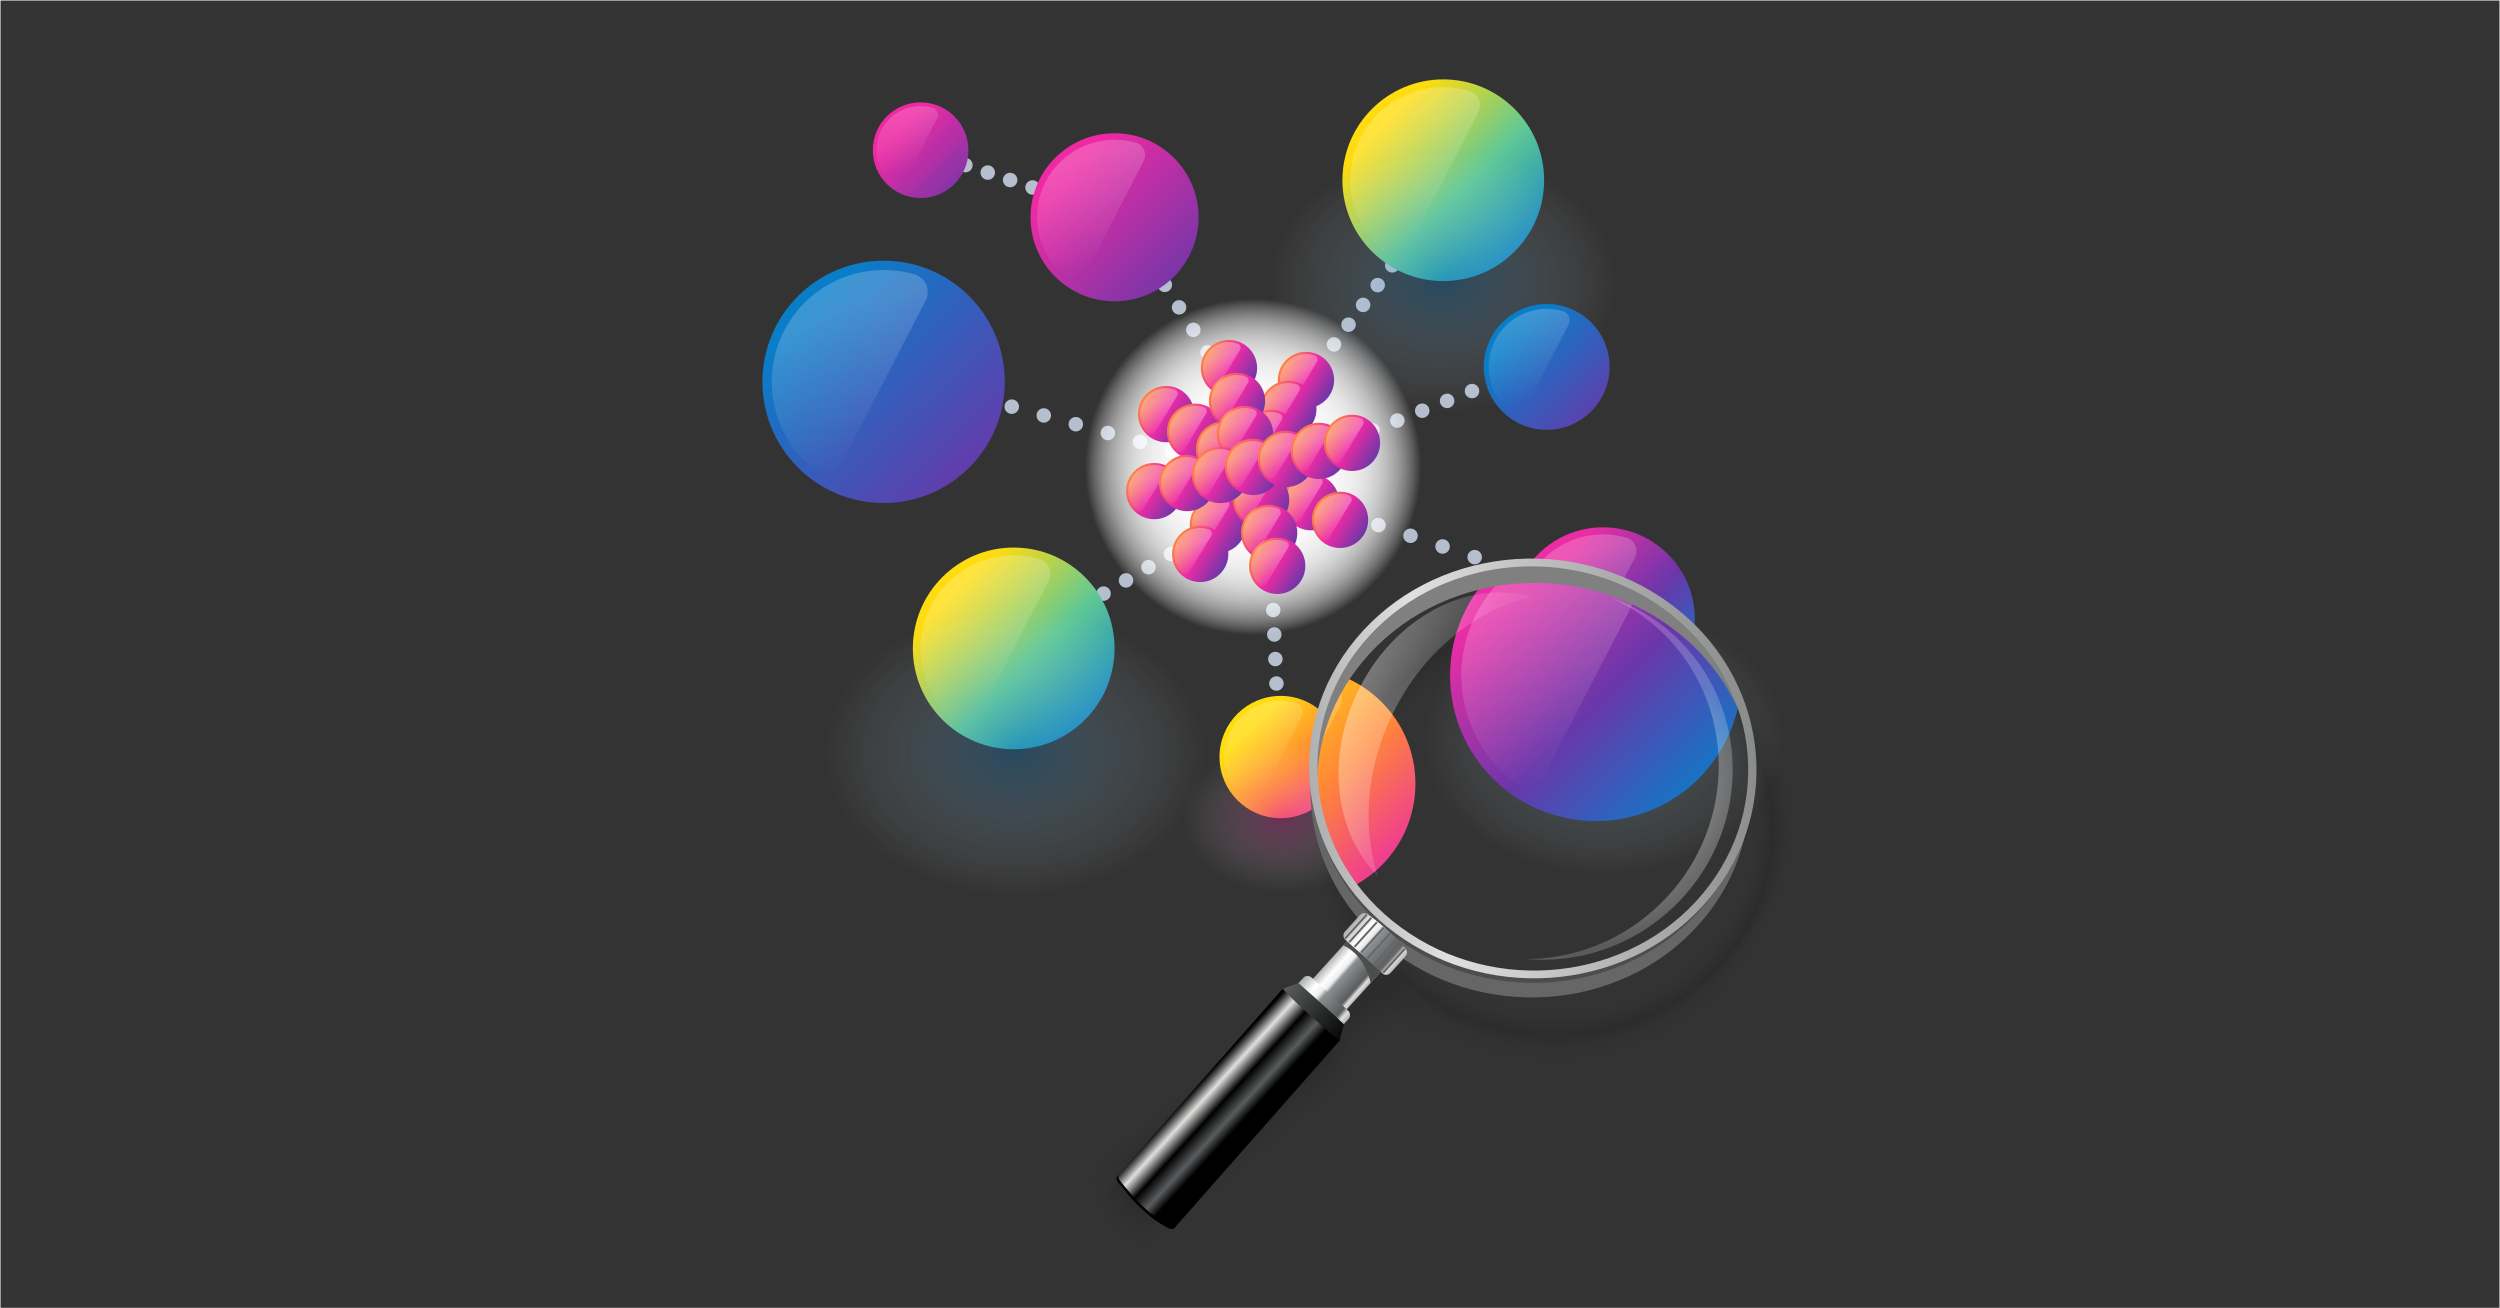 <?xml version="1.0" encoding="UTF-8"?><svg xmlns="http://www.w3.org/2000/svg" xmlns:xlink="http://www.w3.org/1999/xlink" viewBox="0 0 1200 628"><rect x="0" y="0" width="1200" height="628" fill="#333333" stroke="none"/><defs><linearGradient id="y" x1="-8414.024" y1="6426.225" x2="-8413.652" y2="6425.508" gradientTransform="translate(1194002.654 428555.505) rotate(-17.631) scale(119.771 -119.771)" gradientUnits="userSpaceOnUse"><stop offset="0" stop-color="#ffdc0f"/><stop offset=".5" stop-color="#5fc896"/><stop offset="1" stop-color="#0a7dc8"/></linearGradient><linearGradient id="aa" x1="-9876.181" y1="-2492.49" x2="-9875.679" y2="-2492.992" gradientTransform="translate(1188184.654 278943.178) rotate(27.369) scale(119.771 -119.771)" gradientUnits="userSpaceOnUse"><stop offset=".271" stop-color="#fff"/><stop offset="1" stop-color="#fff" stop-opacity="0"/></linearGradient><radialGradient id="ab" cx="1191.625" cy="-4791.451" fx="1191.625" fy="-4791.451" r="80.335" gradientTransform="translate(-867.729 -3750.1) scale(1.137 -.858)" gradientUnits="userSpaceOnUse"><stop offset="0" stop-color="#0a7dc8"/><stop offset="1" stop-color="#fff" stop-opacity="0"/></radialGradient><linearGradient id="ac" x1="-8411.815" y1="6427.492" x2="-8411.443" y2="6426.774" gradientTransform="translate(1194002.66 428555.502) rotate(-17.631) scale(119.771 -119.771)" xlink:href="#y"/><linearGradient id="ae" x1="-9875.515" y1="-2490.032" x2="-9875.012" y2="-2490.534" xlink:href="#aa"/><radialGradient id="af" cx="1296.636" cy="-4568.068" fx="1296.636" fy="-4568.068" r="80.335" gradientTransform="translate(-648.066 -3432.546) scale(1.034 -.781)" xlink:href="#ab"/><linearGradient id="ag" x1="-8411.171" y1="6426.944" x2="-8410.833" y2="6426.29" gradientTransform="translate(1193989.011 428730.027) rotate(-17.631) scale(119.771 -119.771)" gradientUnits="userSpaceOnUse"><stop offset="0" stop-color="#eb2da5"/><stop offset=".5" stop-color="#6937aa"/><stop offset="1" stop-color="#0a7dc8"/></linearGradient><linearGradient id="ai" x1="-9874.679" y1="-2489.972" x2="-9874.221" y2="-2490.43" gradientTransform="translate(1188171.029 279117.772) rotate(27.369) scale(119.771 -119.771)" xlink:href="#aa"/><radialGradient id="aj" cx="865.629" cy="-5237.005" fx="865.629" fy="-5237.005" r="54.162" gradientTransform="translate(-612.597 -5960.771) scale(1.597 -1.206)" xlink:href="#ab"/><linearGradient id="ak" x1="-8411.577" y1="6426.519" x2="-8411.344" y2="6426.071" gradientTransform="translate(1194002.703 428555.502) rotate(-17.631) scale(119.771 -119.771)" gradientUnits="userSpaceOnUse"><stop offset="0" stop-color="#0a7dc8"/><stop offset="1" stop-color="#6937aa"/></linearGradient><linearGradient id="am" x1="-9874.685" y1="-2490.587" x2="-9874.371" y2="-2490.9" xlink:href="#aa"/><radialGradient id="an" cx="1311.406" cy="-4553.608" fx="1311.406" fy="-4553.608" r="36.572" gradientTransform="translate(0 -18) scale(1 -1)" xlink:href="#ab"/><linearGradient id="ao" x1="-8414.234" y1="6427.473" x2="-8413.788" y2="6426.611" gradientTransform="translate(1194002.622 428555.461) rotate(-17.631) scale(119.771 -119.771)" xlink:href="#ak"/><linearGradient id="aq" x1="-9877.198" y1="-2491.738" x2="-9876.594" y2="-2492.341" xlink:href="#aa"/><radialGradient id="ar" cx="1031.349" cy="-4592.932" fx="1031.349" fy="-4592.932" r="70.439" gradientTransform="translate(0 -18) scale(1 -1)" xlink:href="#ab"/><linearGradient id="as" x1="-8413.011" y1="6426.189" x2="-8412.785" y2="6425.753" gradientTransform="translate(1194027.332 428653.618) rotate(-17.631) scale(119.771 -119.771)" gradientUnits="userSpaceOnUse"><stop offset="0" stop-color="#ffdc0f"/><stop offset=".5" stop-color="#ff8737"/><stop offset="1" stop-color="#eb2da5"/></linearGradient><linearGradient id="au" x1="-9875.466" y1="-2491.835" x2="-9875.161" y2="-2492.14" gradientTransform="translate(1188209.154 279041.366) rotate(27.369) scale(119.771 -119.771)" xlink:href="#aa"/><radialGradient id="av" cx="1304.368" cy="-4828.439" fx="1304.368" fy="-4828.439" r="41.603" gradientTransform="translate(-867.729 -3750.1) scale(1.137 -.858)" gradientUnits="userSpaceOnUse"><stop offset="0" stop-color="#ed2aa4"/><stop offset="1" stop-color="#fff" stop-opacity="0"/></radialGradient><linearGradient id="aw" x1="-8413.623" y1="6428.896" x2="-8413.448" y2="6428.555" gradientTransform="translate(1194027.203 428653.658) rotate(-17.631) scale(119.771 -119.771)" gradientUnits="userSpaceOnUse"><stop offset="0" stop-color="#ed2aa4"/><stop offset="1" stop-color="#6b37a8"/></linearGradient><linearGradient id="ay" x1="-9877.824" y1="-2490.367" x2="-9877.585" y2="-2490.605" gradientTransform="translate(1188209.154 279041.366) rotate(27.369) scale(119.771 -119.771)" xlink:href="#aa"/><radialGradient id="az" cx="1046.978" cy="-4421.681" fx="1046.978" fy="-4421.681" r="32.547" gradientTransform="translate(0 -18) scale(1 -1)" xlink:href="#av"/><linearGradient id="ba" x1="-8413.032" y1="6428.533" x2="-8412.722" y2="6427.935" gradientTransform="translate(1194027.266 428653.636) rotate(-17.631) scale(119.771 -119.771)" xlink:href="#aw"/><linearGradient id="bc" x1="-9877.123" y1="-2490.171" x2="-9876.704" y2="-2490.59" gradientTransform="translate(1188209.154 279041.366) rotate(27.369) scale(119.771 -119.771)" xlink:href="#aa"/><radialGradient id="bd" cx="1128.892" cy="-4480.221" fx="1128.892" fy="-4480.221" r="57.175" gradientTransform="translate(0 -18) scale(1 -1)" xlink:href="#av"/><radialGradient id="be" cx="-1497.122" cy="-2212.786" fx="-1497.122" fy="-2212.786" r="176.978" gradientTransform="translate(1284.181 -784.915) scale(.456 -.456)" gradientUnits="userSpaceOnUse"><stop offset="0" stop-color="#fff"/><stop offset=".363" stop-color="#fff" stop-opacity=".993"/><stop offset=".498" stop-color="#fff" stop-opacity=".966"/><stop offset=".595" stop-color="#fff" stop-opacity=".919"/><stop offset=".674" stop-color="#fff" stop-opacity=".852"/><stop offset=".741" stop-color="#fff" stop-opacity=".765"/><stop offset=".801" stop-color="#fff" stop-opacity=".657"/><stop offset=".856" stop-color="#fff" stop-opacity=".529"/><stop offset=".906" stop-color="#fff" stop-opacity=".38"/><stop offset=".953" stop-color="#fff" stop-opacity=".21"/><stop offset=".994" stop-color="#fff" stop-opacity=".028"/><stop offset="1" stop-color="#fff" stop-opacity="0"/></radialGradient><linearGradient id="bf" x1="574.122" y1="24.311" x2="593.235" y2="5.198" gradientTransform="translate(63.285 335.003) rotate(-13.703) scale(1 -1)" gradientUnits="userSpaceOnUse"><stop offset="0" stop-color="#ff863f"/><stop offset=".479" stop-color="#ed2aa4"/><stop offset="1" stop-color="#6b37a8"/></linearGradient><linearGradient id="bh" x1="1009.216" y1="-656.671" x2="1026.015" y2="-673.47" gradientTransform="translate(100.393 -914.539) rotate(31.297) scale(1 -1)" xlink:href="#aa"/><linearGradient id="bi" x1="562.607" y1="12.796" x2="581.72" y2="-6.317" xlink:href="#bf"/><linearGradient id="bj" x1="1009.216" y1="-672.956" x2="1026.015" y2="-689.754" gradientTransform="translate(100.393 -914.539) rotate(31.297) scale(1 -1)" xlink:href="#aa"/><linearGradient id="bk" x1="551.092" y1="1.281" x2="570.205" y2="-17.832" xlink:href="#bf"/><linearGradient id="bl" x1="1009.216" y1="-689.24" x2="1026.015" y2="-706.039" gradientTransform="translate(100.393 -914.539) rotate(31.297) scale(1 -1)" xlink:href="#aa"/><linearGradient id="bm" x1="539.577" y1="-10.234" x2="558.69" y2="-29.347" xlink:href="#bf"/><linearGradient id="bn" x1="1009.216" y1="-705.525" x2="1026.015" y2="-722.323" gradientTransform="translate(100.393 -914.539) rotate(31.297) scale(1 -1)" xlink:href="#aa"/><linearGradient id="bo" x1="528.062" y1="-21.749" x2="547.175" y2="-40.861" xlink:href="#bf"/><linearGradient id="bp" x1="1009.216" y1="-721.809" x2="1026.015" y2="-738.608" gradientTransform="translate(100.393 -914.539) rotate(31.297) scale(1 -1)" xlink:href="#aa"/><linearGradient id="bq" x1="516.548" y1="-33.264" x2="535.66" y2="-52.376" xlink:href="#bf"/><linearGradient id="br" x1="1009.216" y1="-738.094" x2="1026.015" y2="-754.892" gradientTransform="translate(100.393 -914.539) rotate(31.297) scale(1 -1)" xlink:href="#aa"/><linearGradient id="bs" x1="505.033" y1="-44.779" x2="524.145" y2="-63.891" xlink:href="#bf"/><linearGradient id="bu" x1="1009.216" y1="-754.378" x2="1026.015" y2="-771.177" gradientTransform="translate(100.393 -914.539) rotate(31.297) scale(1 -1)" xlink:href="#aa"/><linearGradient id="bv" x1="505.033" y1="24.311" x2="524.145" y2="5.198" xlink:href="#bf"/><linearGradient id="bx" x1="516.548" y1="12.796" x2="535.66" y2="-6.317" xlink:href="#bf"/><linearGradient id="by" x1="528.062" y1="1.281" x2="547.175" y2="-17.832" gradientTransform="translate(385.801 -282.711) rotate(67.079) scale(1 -1)" xlink:href="#bf"/><linearGradient id="bz" x1="539.577" y1="-10.234" x2="558.69" y2="-29.347" xlink:href="#bf"/><linearGradient id="ca" x1="551.092" y1="-21.749" x2="570.205" y2="-40.861" xlink:href="#bf"/><linearGradient id="cb" x1="562.607" y1="-33.264" x2="581.72" y2="-52.376" xlink:href="#bf"/><linearGradient id="cc" x1="574.122" y1="-44.779" x2="593.235" y2="-63.891" xlink:href="#bf"/><linearGradient id="ce" x1="960.363" y1="-705.525" x2="977.162" y2="-722.323" gradientTransform="translate(100.393 -914.539) rotate(31.297) scale(1 -1)" xlink:href="#aa"/><linearGradient id="cf" x1="976.647" y1="-705.525" x2="993.446" y2="-722.323" gradientTransform="translate(100.393 -914.539) rotate(31.297) scale(1 -1)" xlink:href="#aa"/><linearGradient id="cg" x1="992.932" y1="-705.525" x2="1009.731" y2="-722.323" gradientTransform="translate(100.393 -914.539) rotate(31.297) scale(1 -1)" xlink:href="#aa"/><linearGradient id="ch" x1="1009.216" y1="-705.525" x2="1026.015" y2="-722.323" gradientTransform="translate(100.393 -914.539) rotate(31.297) scale(1 -1)" xlink:href="#aa"/><linearGradient id="ci" x1="1025.501" y1="-705.525" x2="1042.3" y2="-722.323" gradientTransform="translate(100.393 -914.539) rotate(31.297) scale(1 -1)" xlink:href="#aa"/><linearGradient id="cj" x1="1041.786" y1="-705.525" x2="1058.584" y2="-722.323" gradientTransform="translate(100.393 -914.539) rotate(31.297) scale(1 -1)" xlink:href="#aa"/><linearGradient id="ck" x1="1058.07" y1="-705.525" x2="1074.869" y2="-722.323" gradientTransform="translate(100.393 -914.539) rotate(31.297) scale(1 -1)" xlink:href="#aa"/><linearGradient id="cl" x1="539.577" y1="38.62" x2="558.69" y2="19.507" gradientTransform="translate(349.268 -317.778) rotate(67.079) scale(1 -1)" xlink:href="#bf"/><linearGradient id="cn" x1="539.577" y1="22.335" x2="558.69" y2="3.222" gradientTransform="translate(368.124 -308.3) rotate(67.079) scale(1 -1)" xlink:href="#bf"/><linearGradient id="co" x1="539.577" y1="6.051" x2="558.69" y2="-13.062" gradientTransform="translate(386.981 -298.821) rotate(67.079) scale(1 -1)" xlink:href="#bf"/><linearGradient id="cp" x1="539.577" y1="-10.234" x2="558.69" y2="-29.347" xlink:href="#bf"/><linearGradient id="cq" x1="539.577" y1="-26.518" x2="558.69" y2="-45.631" xlink:href="#bf"/><linearGradient id="cr" x1="539.577" y1="-42.803" x2="558.69" y2="-61.916" xlink:href="#bf"/><linearGradient id="cs" x1="539.577" y1="-59.088" x2="558.69" y2="-78.2" xlink:href="#bf"/><linearGradient id="cu" x1="974.672" y1="-670.98" x2="991.47" y2="-687.779" gradientTransform="translate(100.393 -914.539) rotate(31.297) scale(1 -1)" xlink:href="#aa"/><linearGradient id="cv" x1="986.187" y1="-682.495" x2="1002.985" y2="-699.294" gradientTransform="translate(100.393 -914.539) rotate(31.297) scale(1 -1)" xlink:href="#aa"/><linearGradient id="cw" x1="997.702" y1="-694.01" x2="1014.5" y2="-710.808" gradientTransform="translate(100.393 -914.539) rotate(31.297) scale(1 -1)" xlink:href="#aa"/><linearGradient id="cx" x1="1009.216" y1="-705.525" x2="1026.015" y2="-722.323" gradientTransform="translate(100.393 -914.539) rotate(31.297) scale(1 -1)" xlink:href="#aa"/><linearGradient id="cy" x1="1020.731" y1="-717.04" x2="1037.53" y2="-733.838" gradientTransform="translate(100.393 -914.539) rotate(31.297) scale(1 -1)" xlink:href="#aa"/><linearGradient id="cz" x1="1032.246" y1="-728.555" x2="1049.045" y2="-745.353" gradientTransform="translate(100.393 -914.539) rotate(31.297) scale(1 -1)" xlink:href="#aa"/><linearGradient id="da" x1="1043.761" y1="-740.069" x2="1060.56" y2="-756.868" gradientTransform="translate(100.393 -914.539) rotate(31.297) scale(1 -1)" xlink:href="#aa"/><linearGradient id="db" x1="490.724" y1="-10.234" x2="509.836" y2="-29.347" xlink:href="#bf"/><linearGradient id="dd" x1="974.672" y1="-740.069" x2="991.47" y2="-756.868" gradientTransform="translate(100.393 -914.539) rotate(31.297) scale(1 -1)" xlink:href="#aa"/><linearGradient id="de" x1="507.008" y1="-10.234" x2="526.121" y2="-29.347" xlink:href="#bf"/><linearGradient id="df" x1="986.187" y1="-728.555" x2="1002.985" y2="-745.353" gradientTransform="translate(100.393 -914.539) rotate(31.297) scale(1 -1)" xlink:href="#aa"/><linearGradient id="dg" x1="523.293" y1="-10.234" x2="542.405" y2="-29.347" xlink:href="#bf"/><linearGradient id="dh" x1="997.702" y1="-717.04" x2="1014.5" y2="-733.838" gradientTransform="translate(100.393 -914.539) rotate(31.297) scale(1 -1)" xlink:href="#aa"/><linearGradient id="di" x1="539.577" y1="-10.234" x2="558.69" y2="-29.347" xlink:href="#bf"/><linearGradient id="dj" x1="1009.216" y1="-705.525" x2="1026.015" y2="-722.323" gradientTransform="translate(100.393 -914.539) rotate(31.297) scale(1 -1)" xlink:href="#aa"/><linearGradient id="dk" x1="555.862" y1="-10.234" x2="574.975" y2="-29.347" xlink:href="#bf"/><linearGradient id="dl" x1="1020.731" y1="-694.01" x2="1037.53" y2="-710.808" gradientTransform="translate(100.393 -914.539) rotate(31.297) scale(1 -1)" xlink:href="#aa"/><linearGradient id="dm" x1="572.146" y1="-10.234" x2="591.259" y2="-29.347" xlink:href="#bf"/><linearGradient id="dn" x1="1032.246" y1="-682.495" x2="1049.045" y2="-699.294" gradientTransform="translate(100.393 -914.539) rotate(31.297) scale(1 -1)" xlink:href="#aa"/><linearGradient id="do" x1="588.431" y1="-10.234" x2="607.544" y2="-29.347" xlink:href="#bf"/><linearGradient id="dq" x1="1043.761" y1="-670.98" x2="1060.56" y2="-687.779" gradientTransform="translate(100.393 -914.539) rotate(31.297) scale(1 -1)" xlink:href="#aa"/><clipPath id="dr"><path d="M840.06,357.634c-3.37-25.175-16.964-49.207-39.983-66.124-23.019-16.917-51.112-23.525-77.921-20.53-26.807,2.995-52.324,15.59-70.201,37.076-17.534,21.074-24.455,46.79-21.534,71.519.067,28.935,13.843,57.645,40.112,76.949,45.22,33.231,110.299,26.008,145.363-16.132,9.622-11.564,15.97-24.558,19.203-38.01,5.362-14.487,6.96-29.819,4.961-44.749Z" style="fill:none;"/></clipPath><linearGradient id="ds" x1="-8411.366" y1="6426.929" x2="-8410.829" y2="6425.893" gradientTransform="translate(1193989.014 428730.036) rotate(-17.631) scale(119.771 -119.771)" xlink:href="#ag"/><linearGradient id="du" x1="-9874.768" y1="-2490.071" x2="-9874.042" y2="-2490.797" gradientTransform="translate(1188171.029 279117.772) rotate(27.369) scale(119.771 -119.771)" xlink:href="#aa"/><linearGradient id="dv" x1="-8413.069" y1="6426.256" x2="-8412.643" y2="6425.434" gradientTransform="translate(1194027.21 428653.663) rotate(-17.631) scale(119.771 -119.771)" xlink:href="#as"/><linearGradient id="dx" x1="-9875.517" y1="-2491.779" x2="-9874.941" y2="-2492.354" gradientTransform="translate(1188209.154 279041.366) rotate(27.369) scale(119.771 -119.771)" xlink:href="#aa"/><radialGradient id="dy" cx="1207.2" cy="-4815.265" fx="1207.2" fy="-4815.265" r="78.565" gradientTransform="translate(0 -18) scale(1 -1)" xlink:href="#av"/><linearGradient id="ec" x1="624.272" y1="-485.286" x2="918.325" y2="-464.723" gradientTransform="translate(-47.854 -85.556) rotate(-1.518) scale(1 -1)" gradientUnits="userSpaceOnUse"><stop offset="0" stop-color="#8b8e90"/><stop offset=".33" stop-color="#e0e0df"/><stop offset="1" stop-color="#757777"/></linearGradient><linearGradient id="ee" x1="668.873" y1="-3027.24" x2="685.689" y2="-3011.559" gradientTransform="translate(47.33 3506.728) rotate(-1.518)" gradientUnits="userSpaceOnUse"><stop offset="0" stop-color="#a7aaab"/><stop offset=".24" stop-color="#fff"/><stop offset=".37" stop-color="#efeeed"/><stop offset=".45" stop-color="#8b8e90"/><stop offset=".82" stop-color="#5a5d5e"/><stop offset=".9" stop-color="#e0e0df"/><stop offset="1" stop-color="#a7aaab"/></linearGradient><linearGradient id="eh" x1="656.602" y1="-3019.327" x2="678.52" y2="-2998.888" xlink:href="#ee"/><linearGradient id="ej" x1="626.867" y1="-2952.327" x2="607.081" y2="-2971.434" gradientTransform="translate(47.33 3506.728) rotate(-1.518)" gradientUnits="userSpaceOnUse"><stop offset="0" stop-color="#000"/><stop offset=".201" stop-color="#5a5d5e"/><stop offset=".48" stop-color="#000"/><stop offset=".756" stop-color="#e0e0df"/><stop offset="1" stop-color="#000"/></linearGradient><linearGradient id="em" x1="650.519" y1="-3018.329" x2="679.352" y2="-2991.441" gradientTransform="translate(47.33 3506.728) rotate(-1.518)" gradientUnits="userSpaceOnUse"><stop offset="0" stop-color="#5a5d5e"/><stop offset="1" stop-color="#000"/></linearGradient><linearGradient id="eo" x1="682.689" y1="-3046.752" x2="704.958" y2="-3025.986" xlink:href="#ee"/><linearGradient id="ey" x1="686.216" y1="-3155.46" x2="734.907" y2="-3134.662" gradientTransform="translate(47.33 3506.728) rotate(-1.518)" gradientUnits="userSpaceOnUse"><stop offset="0" stop-color="#fff" stop-opacity=".71"/><stop offset=".875" stop-color="#fff" stop-opacity=".203"/><stop offset="1" stop-color="#fff" stop-opacity=".13"/></linearGradient><radialGradient id="fa" cx="-776.445" cy="-374.559" fx="-776.445" fy="-374.559" r="73.714" gradientTransform="translate(512.351 -414.647) rotate(-133.979) scale(.966 .987)" gradientUnits="userSpaceOnUse"><stop offset="0" stop-color="#fff"/><stop offset=".865" stop-color="#fff" stop-opacity=".377"/><stop offset="1" stop-color="#fff" stop-opacity=".28"/></radialGradient></defs><g style="isolation:isolate;"><g id="a"><g id="b" style="mix-blend-mode:multiply; opacity:.5;"><path id="c" d="M677.406,342.632c-12.347,12.174-22.02,27.872-24.189,45.349-.342,2.752-.228,5.658-.134,8.43.812,23.851,11.802,45.623,29.427,61.449,18.401,16.523,42.599,25.328,67.415,24.986,24.434-.336,47.991-9.531,65.382-26.701,16.607-16.397,25.807-38.506,25.005-61.929-.165-4.829-.505-9.861-1.778-14.533-4.13-15.148-14.14-28.344-25.676-38.701-24.105-21.641-57.96-29.97-89.614-22.933-17.328,3.852-33.243,12.166-45.837,24.583ZM661.674,318.253c21.647-21.394,50.925-32.958,81.341-33.392l.045-.001c30.661-.423,60.55,10.477,83.31,30.903,17.683,15.87,29.957,36.576,34.729,59.497,1.306,6.274,2.052,12.696,2.198,19.215.38,17.036-4.269,33.448-10.988,48.917-6.352,14.624-14.271,28.038-25.881,39.169-11.458,10.985-24.824,19.087-39.158,24.301-27.31,9.934-57.883,9.409-85.064-1.174-3.926-1.292-7.793-2.795-11.588-4.496-1.479-.663-2.974-1.417-4.425-2.238-.334-.189-.704-.411-1.039-.601-2.269-1.284-4.748-2.42-6.934-3.87-.805-.534-1.697-.993-2.489-1.548l-.555.507c-2.527,2.308-6.083,3.647-9.256,3.479l-8.394,7.725c-.032,1.612-.418,3.23-1.121,4.724-.681,1.448-1.748,2.906-2.999,4.048l-.543.507-1.626,4.113c-.313,1.089-.834,2.266-1.432,3.222-.542.868-1.196,1.672-1.963,2.372l-90.889,76.013c-2.887,2.633-6.92,3.748-10.438,3.01-.397-.083-.83-.159-1.225-.274-1.121-.326-2.24-.81-3.291-1.466-5.547-3.468-9.59-7.141-13.684-11.834-.753-.863-1.456-1.759-2.122-2.632-.022-.029-.042-.059-.066-.087l-.013-.017c-3.102-3.798-5.405-8.346-8.154-12.598-3.123-4.832-2.047-11.711,2.277-15.665l82.239-67.868c.055-.049,2.54-2.237,2.588-2.185l-.59-.763-2.715-3.821,19.918-5.788.562-.58c1.111-1.113,2.42-2.008,3.864-2.58,1.588-.628,3.458-1.038,5.133-.967l6.153-5.613c-.03-.036,2.221-2.154,2.193-2.191.035-3.294,1.292-6.545,3.741-8.976l.412-.41c-10.518-18.616-14.99-39.796-13.824-61.315.001-.014.003-.041.003-.041,1.024-28.907,10.987-56.203,31.758-76.732Z" style="isolation:isolate; opacity:.001;"/><path id="d" d="M677.257,341.837c-12.564,12.309-22.32,28.232-24.545,45.97-.35,2.792-.257,5.729-.171,8.546.728,24.012,11.726,45.936,29.385,61.88,18.396,16.609,42.669,25.558,67.678,25.27,24.646-.283,48.339-9.533,65.822-26.706,16.738-16.442,26.088-38.654,25.366-62.261-.15-4.901-.493-9.99-1.755-14.729-4.098-15.379-14.087-28.816-25.755-39.348-23.803-21.487-57.239-29.842-88.77-23.321-17.881,3.698-34.329,12.035-47.254,24.698ZM662.244,318.6c21.546-21.201,50.699-32.713,81.055-33.085l.045-.001c30.59-.365,60.296,10.578,82.845,30.92,17.738,16.002,29.952,36.944,34.45,60.101,1.23,6.334,1.889,12.801,1.935,19.34.12,17.123-4.873,33.523-11.929,48.881-6.583,14.328-14.672,27.446-26.363,38.262-11.512,10.65-24.881,18.466-39.201,23.399-27.298,9.403-57.56,8.392-84.297-2.471-3.853-1.097-7.66-2.395-11.408-3.879-1.463-.579-2.965-1.308-4.402-2.134-.316-.181-.705-.43-1.023-.61-2.155-1.22-4.775-2.058-6.852-3.435-.765-.507-1.708-.856-2.462-1.383l-.549.502c-2.402,2.192-6.108,3.763-9.123,3.603l-6.086,5.55-2.127,2.071c.021,1.59-.364,3.205-1.075,4.685-.657,1.367-1.784,2.875-2.973,3.961l-.513.486-1.62,4.092c-.296,1.036-.853,2.297-1.417,3.208-.524.849-1.152,1.639-1.898,2.318l-90.186,75.344c-2.744,2.504-6.953,3.907-10.295,3.204-.377-.079-.83-.121-1.207-.223-1.1-.296-2.226-.746-3.274-1.401-5.753-3.594-9.363-6.923-13.566-11.836-.744-.87-1.396-1.795-2.01-2.648-.021-.029-.035-.061-.059-.087l-.012-.017c-2.947-3.607-4.599-8.412-7.209-12.451-2.967-4.59-1.349-11.663,2.759-15.419l72.184-58.888c.015-.013.446-.401.463-.41l6.567-5.517,2.665-2.428c.108-.098,2.557-2.174,2.655-2.068l-.526-.688-2.433-3.801,19.547-6.209.498-.59c1.002-1.113,2.247-2.065,3.681-2.647,1.501-.609,3.463-1.149,5.055-1.083l6.131-5.587c-.06-.072,2.048-2.122,1.99-2.194-.065-3.25,1.038-6.467,3.279-8.908-.01-.015.386-.398.376-.413-10.504-18.48-14.65-39.523-13.903-60.981l.002-.041c1.014-28.848,11.103-56.014,31.817-76.397Z" style="isolation:isolate; opacity:.003;"/><path id="e" d="M677.108,341.042c-12.781,12.445-22.619,28.593-24.9,46.593-.358,2.829-.288,5.802-.211,8.664.655,24.17,11.648,46.248,29.342,62.311,18.393,16.698,42.741,25.786,67.944,25.554,24.86-.229,48.687-9.535,66.264-26.712,16.87-16.485,26.369-38.802,25.727-62.589-.134-4.975-.484-10.119-1.734-14.922-4.063-15.612-14.032-29.29-25.833-39.999-23.504-21.33-56.523-29.73-87.928-23.707-18.44,3.536-35.417,11.9-48.673,24.807ZM662.818,318.951c21.445-21.009,50.47-32.472,80.766-32.783l.045-.001c30.516-.304,60.041,10.681,82.38,30.936,17.793,16.134,29.95,37.314,34.172,60.706,1.154,6.395,1.723,12.904,1.669,19.466-.143,17.209-5.471,33.598-12.868,48.847-6.807,14.033-15.073,26.853-26.846,37.355-11.563,10.316-24.937,17.845-39.248,22.499-27.28,8.872-57.236,7.375-83.527-3.771-3.783-.898-7.529-1.991-11.23-3.258-1.446-.495-2.956-1.201-4.377-2.031-.299-.174-.705-.449-1.006-.62-2.039-1.16-4.803-1.695-6.772-2.999-.723-.479-1.72-.718-2.434-1.218l-.544.497c-2.275,2.078-6.133,3.88-8.989,3.728l-6.046,5.516-1.98,2.003c.071,1.564-.31,3.182-1.029,4.642-.635,1.291-1.824,2.845-2.95,3.874l-.481.464-1.612,4.072c-.282.98-.874,2.328-1.404,3.194-.506.827-1.105,1.603-1.832,2.263l-89.488,74.674c-2.599,2.37-6.986,4.07-10.151,3.396-.356-.076-.827-.081-1.187-.17-1.084-.267-2.214-.683-3.256-1.335-5.954-3.726-9.14-6.7-13.448-11.835-.736-.877-1.327-1.835-1.898-2.665-.019-.028-.031-.061-.052-.087l-.01-.017c-2.791-3.417-3.792-8.48-6.265-12.306-2.811-4.349-.651-11.616,3.241-15.173l71.766-58.455c.022-.022.439-.395.466-.407l6.63-5.334,2.658-2.421c.162-.148,2.575-2.108,2.721-1.95l-.463-.612-2.151-3.781,19.175-6.63.434-.599c.894-1.113,2.087-2.086,3.496-2.716,1.432-.551,3.473-1.26,4.981-1.196l6.108-5.564c-.091-.107,1.874-2.09,1.788-2.199-.165-3.21.784-6.39,2.817-8.841-.015-.022.357-.393.342-.415-10.491-18.344-14.719-39.267-13.985-60.646l.003-.041c.998-28.783,11.215-55.816,31.873-76.054Z" style="isolation:isolate; opacity:.004;"/><path id="f" d="M676.959,340.246c-13.001,12.583-22.93,28.952-25.257,47.214-.365,2.867-.317,5.874-.25,8.781.567,24.329,11.57,46.56,29.3,62.743,18.388,16.783,42.812,26.016,68.209,25.838,25.071-.175,49.032-9.536,66.704-26.718,16.999-16.528,26.646-38.947,26.085-62.919-.118-5.047-.474-10.248-1.712-15.118-4.03-15.845-13.979-29.76-25.912-40.645-23.207-21.168-55.812-29.637-87.082-24.094-18.996,3.367-36.498,11.767-50.085,24.918ZM663.388,319.301c21.345-20.818,50.242-32.229,80.479-32.48l.044-.001c30.443-.244,59.786,10.785,81.915,30.954,17.848,16.268,29.945,37.68,33.894,61.309,1.079,6.457,1.56,13.008,1.406,19.594-.405,17.295-6.065,33.673-13.808,48.81-7.027,13.737-15.473,26.26-27.328,36.447-11.616,9.982-24.995,17.225-39.293,21.599-27.264,8.342-56.913,6.357-82.759-5.069-3.711-.702-7.396-1.589-11.052-2.64-1.427-.41-2.945-1.091-4.353-1.929-.28-.167-.705-.468-.99-.629-1.927-1.093-4.83-1.333-6.689-2.564-.684-.453-1.732-.578-2.405-1.051l-.541.491c-2.148,1.962-6.156,3.996-8.854,3.852l-6.01,5.479-1.833,1.933c.122,1.542-.258,3.155-.985,4.603-.609,1.214-1.86,2.813-2.924,3.786l-.449.445-1.602,4.054c-.265.925-.896,2.358-1.392,3.178-.488.807-1.059,1.569-1.764,2.209l-88.79,74.003c-2.455,2.24-7.016,4.22-10.007,3.587-.338-.071-.828-.04-1.169-.115-1.068-.237-2.2-.619-3.239-1.268-6.16-3.848-8.915-6.478-13.33-11.837-.728-.883-1.258-1.869-1.786-2.68-.016-.025-.024-.061-.043-.086l-.009-.015c-2.637-3.229-2.986-8.546-5.322-12.16-2.655-4.107.048-11.57,3.724-14.93l71.348-58.022c.029-.027.434-.388.469-.403l6.692-5.159,2.651-2.411c.216-.197,2.592-2.045,2.787-1.834l-.398-.539-1.87-3.762,18.805-7.049.369-.609c.786-1.115,1.919-2.132,3.312-2.784,1.354-.522,3.481-1.372,4.906-1.312l6.086-5.538c-.12-.143,1.7-2.058,1.584-2.204-.262-3.166.532-6.311,2.356-8.771-.019-.029.324-.389.307-.419-10.698-18.079-14.787-39.009-14.065-60.312l.003-.041c.977-28.715,11.323-55.619,31.921-75.709Z" style="isolation:isolate; opacity:.006;"/><path id="g" d="M676.81,339.452c-13.217,12.72-23.231,29.313-25.613,47.836-.374,2.906-.346,5.947-.287,8.899.484,24.49,11.493,46.871,29.258,63.173,18.385,16.871,42.883,26.244,68.474,26.122,25.283-.121,49.379-9.539,67.145-26.724,17.132-16.572,26.933-39.095,26.448-63.248-.103-5.121-.464-10.378-1.691-15.313-3.995-16.077-13.926-30.234-25.99-41.295-22.91-21.008-55.108-29.562-86.24-24.48-19.561,3.193-37.585,11.636-51.504,25.03ZM663.958,319.652c21.245-20.628,50.015-31.985,80.192-32.177l.044-.001c30.37-.185,59.53,10.891,81.45,30.972,17.902,16.4,29.941,38.049,33.617,61.914,1.004,6.517,1.394,13.111,1.14,19.719-.67,17.383-6.653,33.749-14.747,48.774-7.242,13.446-15.874,25.67-27.81,35.54-11.668,9.649-25.051,16.604-39.339,20.698-27.249,7.809-56.588,5.342-81.989-6.367-3.638-.504-7.265-1.186-10.871-2.022-1.409-.327-2.934-.985-4.33-1.826-.264-.159-.704-.486-.973-.639-1.813-1.031-4.858-.97-6.607-2.129-.642-.426-1.744-.442-2.38-.886l-.534.487c-2.023,1.846-6.183,4.112-8.721,3.977l-5.972,5.445-1.687,1.864c.175,1.518-.201,3.131-.938,4.562-.586,1.138-1.899,2.782-2.901,3.697l-.418.424-1.594,4.032c-.25.871-.917,2.39-1.378,3.166-.468.786-1.015,1.533-1.698,2.154l-88.092,73.334c-2.31,2.107-7.049,4.377-9.863,3.78-.318-.067-.827-.001-1.149-.064-1.054-.205-2.187-.556-3.223-1.202-6.364-3.972-8.688-6.258-13.211-11.837-.721-.889-1.195-1.899-1.674-2.696-.015-.025-.018-.061-.036-.085l-.007-.015c-2.482-3.039-2.179-8.614-4.377-12.015-2.499-3.866.748-11.522,4.207-14.684l70.93-57.589c.037-.033.427-.38.47-.399l6.756-4.979,2.641-2.402c.27-.246,2.609-1.981,2.854-1.718l-.334-.464-1.59-3.743,18.434-7.469.306-.618c.678-1.115,1.75-2.179,3.127-2.854,1.275-.491,3.491-1.482,4.831-1.426l6.063-5.515c-.151-.179,1.527-2.026,1.38-2.209-.361-3.124.276-6.234,1.894-8.704-.023-.036.295-.385.27-.421-10.465-18.072-14.856-38.754-14.145-59.978l.002-.041c.967-28.65,11.441-55.422,31.981-75.367Z" style="isolation:isolate; opacity:.007;"/><path id="h" d="M676.661,338.656c-13.434,12.856-23.537,29.675-25.971,48.46-.381,2.944-.375,6.018-.325,9.015.41,24.651,11.415,47.183,29.216,63.605,18.381,16.957,42.954,26.474,68.739,26.406,25.497-.067,49.727-9.541,67.587-26.729,17.263-16.614,27.215-39.243,26.809-63.58-.087-5.191-.454-10.506-1.669-15.507-3.963-16.31-13.875-30.705-26.069-41.945-22.613-20.845-54.408-29.503-85.397-24.868-20.125,3.01-38.67,11.505-52.92,25.142ZM664.53,319.999c21.145-20.44,49.788-31.74,79.905-31.872l.044-.001c30.297-.124,59.273,10.995,80.985,30.987,17.955,16.533,29.934,38.417,33.337,62.518.929,6.578,1.23,13.214.876,19.846-.933,17.469-7.24,33.826-15.687,48.739-7.451,13.154-16.274,25.078-28.293,34.634-11.718,9.317-25.107,15.985-39.382,19.799-27.235,7.277-56.265,4.327-81.222-7.666-3.565-.308-7.132-.785-10.692-1.402-1.393-.241-2.923-.876-4.306-1.724-.244-.15-.704-.506-.955-.648-1.7-.964-4.886-.608-6.525-1.694-.604-.4-1.757-.304-2.352-.721l-.53.482c-1.896,1.73-6.206,4.228-8.587,4.102l-5.935,5.406-1.54,1.795c.225,1.494-.148,3.106-.894,4.521-.558,1.06-1.936,2.752-2.874,3.609l-.387.405-1.586,4.011c-.234.817-.911,2.435-1.363,3.15-.425.78-.971,1.499-1.631,2.102l-87.393,72.664c-2.166,1.975-7.08,4.528-9.718,3.972-.298-.063-.827.041-1.132-.011-1.041-.178-2.173-.491-3.205-1.135-6.568-4.101-8.468-6.033-13.093-11.839-.713-.895-1.281-1.857-1.562-2.711-.017-.022-.012-.063-.029-.084l-.006-.017c-2.326-2.847-1.373-8.679-3.434-11.868-2.342-3.624,1.445-11.474,4.689-14.44l70.512-57.156c.044-.039.422-.371.473-.396l6.82-4.799,2.635-2.392c.323-.295,2.626-1.917,2.919-1.601l-.272-.388-1.306-3.724,15.252-6.78,2.812-1.109.242-.628c.569-1.113,1.58-2.224,2.943-2.919,1.193-.46,3.498-1.593,4.755-1.542l6.038-5.489c-.18-.215,1.353-1.994,1.179-2.213-.463-3.082.022-6.157,1.432-8.635-.029-.044.262-.379.235-.424-10.758-17.754-14.925-38.498-14.224-59.643l.002-.039c.948-28.589,11.551-55.232,32.034-75.032Z" style="isolation:isolate; opacity:.009;"/><path id="i" d="M676.511,337.86c-13.65,12.993-23.84,30.035-26.325,49.081-.389,2.983-.404,6.09-.364,9.133.328,24.809,11.34,47.494,29.174,64.037,18.375,17.045,43.025,26.703,69.002,26.69,25.709-.013,50.075-9.541,68.03-26.735,17.395-16.657,27.494-39.39,27.167-63.908-.07-5.265-.443-10.634-1.646-15.702-3.927-16.542-13.823-31.174-26.146-42.593-22.32-20.681-53.712-29.46-84.554-25.256-20.691,2.82-39.754,11.372-54.337,25.253ZM665.101,320.35c21.044-20.247,49.56-31.497,79.616-31.569l.044-.001c30.222-.064,59.015,11.101,80.52,31.004,18.01,16.668,29.932,38.786,33.059,63.122.853,6.639,1.065,13.318.612,19.972-1.196,17.556-7.819,33.904-16.627,48.703-7.656,12.865-16.673,24.488-28.777,33.725-11.769,8.983-25.164,15.363-39.427,18.899-27.218,6.748-55.94,3.309-80.454-8.967-3.493-.11-7.001-.381-10.512-.783-1.378-.158-2.916-.77-4.282-1.62-.227-.141-.706-.524-.94-.657-1.586-.9-4.911-.247-6.443-1.259-.563-.372-1.77-.165-2.326-.554l-.524.476c-1.769,1.616-6.231,4.345-8.453,4.228l-5.896,5.371-1.393,1.727c.275,1.47-.094,3.079-.849,4.481-.53.984-1.975,2.719-2.851,3.52l-.355.386-1.579,3.993c-.219.762-.929,2.468-1.351,3.136-.403.761-.927,1.463-1.565,2.046l-86.695,71.993c-2.021,1.843-7.112,4.686-9.575,4.164-.277-.059-.827.083-1.112.042-1.031-.147-2.16-.429-3.188-1.07-6.772-4.228-8.247-5.806-12.974-11.838-.706-.901-1.243-1.879-1.449-2.729-.016-.021-.006-.063-.022-.084l-.005-.015c-2.171-2.659-.566-8.746-2.49-11.723-2.186-3.383,2.144-11.427,5.17-14.194l70.093-56.722c.052-.048.415-.365.476-.394l-.012-.017,6.895-4.604,2.628-2.384c.378-.345,2.643-1.856,2.985-1.485l-.208-.314-1.025-3.704,14.937-7.154,2.753-1.157.179-.637c.461-1.115,1.412-2.27,2.759-2.989,1.115-.429,3.506-1.704,4.679-1.655l6.018-5.464c-.212-.252,1.178-1.962.975-2.218-.561-3.042-.231-6.08.969-8.568-.032-.051.233-.375.2-.426-10.439-17.8-14.993-38.242-14.307-59.309l.002-.039c.941-28.523,11.67-55.035,32.096-74.688Z" style="isolation:isolate; opacity:.01;"/><path id="j" d="M676.363,337.065c-13.867,13.131-24.136,30.397-26.682,49.704-.398,3.021-.434,6.163-.403,9.251.254,24.97,11.262,47.805,29.13,64.467,18.373,17.132,43.097,26.932,69.268,26.974,25.923.042,50.421-9.543,68.469-26.741,17.526-16.701,27.783-39.538,27.529-64.239-.055-5.337-.433-10.764-1.625-15.896-3.894-16.774-13.772-31.645-26.224-43.243-22.028-20.517-53.017-29.426-83.71-25.641-21.261,2.622-40.84,11.242-55.754,25.365ZM665.673,320.7c20.944-20.057,49.333-31.254,79.329-31.266l.044-.001c30.15-.004,58.757,11.209,80.054,31.022,18.062,16.803,29.929,39.154,32.782,63.726.778,6.699.899,13.421.346,20.098-1.463,17.644-8.392,33.985-17.566,48.669-7.858,12.577-17.071,23.897-29.259,32.819-11.819,8.652-25.22,14.741-39.474,17.998-27.204,6.215-55.616,2.293-79.683-10.264-3.424.086-6.87.019-10.334-.166-1.36-.073-2.906-.658-4.258-1.517-.21-.134-.705-.542-.923-.666-1.474-.835-4.941.119-6.363-.824-.521-.346-1.782-.029-2.296-.389l-.519.472c-1.643,1.5-6.256,4.461-8.321,4.351l-5.859,5.336-1.247,1.657c.328,1.448-.04,3.052-.802,4.44-.5.912-2.012,2.691-2.825,3.435l-.324.364-1.569,3.971c-.203.708-.946,2.504-1.337,3.123-.38.743-.88,1.428-1.499,1.991l-85.996,71.323c-1.877,1.713-7.145,4.842-9.431,4.357-.259-.055-.839.173-1.094.094-1.027.071-2.147-.365-3.17-1.004-6.973-4.357-8.03-5.577-12.856-11.838-.699-.907-1.205-1.901-1.337-2.744-.015-.019-0-.063-.015-.083l-.003-.015c-2.017-2.469.24-8.815-1.545-11.578-2.029-3.14,2.842-11.379,5.654-13.948l69.675-56.289c.059-.054.408-.357.478-.391l-.013-.018,6.96-4.425,2.62-2.375c.431-.392,2.662-1.79,3.051-1.367l-.144-.238-.744-3.686,14.622-7.528,2.699-1.202.114-.647c.352-1.114,1.243-2.315,2.575-3.057,1.035-.4,3.516-1.817,4.605-1.77l5.994-5.441c-.242-.286,1.005-1.93.772-2.221-.66-3-.485-6.002.507-8.501-.037-.058.2-.369.164-.428-10.69-17.505-15.062-37.987-14.385-58.975l.002-.039c.919-28.455,11.777-54.837,32.146-74.343Z" style="isolation:isolate; opacity:.011;"/><path id="k" d="M676.214,336.269c-14.083,13.268-24.442,30.757-27.039,50.325-.406,3.059-.463,6.235-.441,9.367.175,25.131,11.186,48.118,29.088,64.899,18.37,17.219,43.166,27.161,69.532,27.258,26.135.096,50.77-9.544,68.912-26.747,17.658-16.744,28.068-39.687,27.89-64.569-.039-5.411-.424-10.893-1.603-16.091-3.858-17.008-13.722-32.114-26.303-43.893-21.736-20.35-52.325-29.41-82.867-26.028-21.831,2.417-41.923,11.114-57.169,25.478ZM666.243,321.049c20.842-19.867,49.106-31.009,79.042-30.96l.044-.001c30.077.056,58.498,11.316,79.589,31.038,18.113,16.937,29.923,39.523,32.502,64.329.703,6.76.734,13.524.082,20.224-1.727,17.73-8.963,34.068-18.506,48.634-8.052,12.29-17.469,23.308-29.74,31.912-11.868,8.322-25.277,14.121-39.519,17.098-27.188,5.683-55.293,1.277-78.916-11.564-3.351.286-6.739.425-10.153.455-1.344.012-2.896-.546-4.234-1.415-.193-.125-.704-.562-.905-.676-1.36-.771-4.968.481-6.281-.389-.482-.319-1.794.109-2.27-.224l-.513.468c-1.516,1.384-6.282,4.577-8.185,4.476l-5.821,5.3-1.101,1.588c.378,1.424.016,3.024-.757,4.398-.47.836-2.051,2.661-2.802,3.346l-.292.344-1.564,3.951c-.188.655-.961,2.535-1.322,3.108-.359.725-.836,1.394-1.435,1.937l-85.298,70.655c-1.732,1.58-7.176,4.994-9.287,4.548-.237-.05-.841.221-1.076.147-1.013.125-2.134-.301-3.155-.939-7.177-4.486-7.809-5.352-12.737-11.84-.692-.911-1.167-1.922-1.225-2.758-.013-.018.005-.065-.008-.081l-.002-.017c-1.861-2.278,1.047-8.88-.601-11.432-1.873-2.9,3.541-11.332,6.135-13.703l69.257-55.856c.066-.061.403-.348.48-.387l-.016-.021,7.026-4.242,2.611-2.368c.486-.443,2.679-1.726,3.119-1.251l-.082-.162-.463-3.666,14.307-7.904,2.642-1.248.049-.656c.245-1.114,1.075-2.361,2.392-3.127.955-.367,3.523-1.927,4.529-1.885l5.971-5.415c-.271-.322.831-1.898.57-2.225-.76-2.958-.741-5.926.044-8.433-.043-.066.171-.364.129-.431-10.708-17.348-15.131-37.73-14.466-58.639l.002-.039c.912-28.391,11.896-54.641,32.207-74.002Z" style="isolation:isolate; opacity:.013;"/><path id="l" d="M676.065,335.474c-14.298,13.405-24.746,31.117-27.395,50.947-.414,3.097-.492,6.307-.48,9.485.097,25.29,11.108,48.428,29.046,65.331,18.365,17.305,43.237,27.391,69.797,27.542,26.348.15,51.117-9.545,69.353-26.753,17.79-16.787,28.348-39.833,28.249-64.899-.022-5.481-.413-11.023-1.58-16.286-3.825-17.239-13.671-32.582-26.381-44.541-21.447-20.181-51.635-29.402-82.024-26.416-22.401,2.202-43.005,10.982-58.585,25.589ZM666.814,321.4c20.741-19.676,48.879-30.766,78.754-30.657l.044-.001c30.002.116,58.238,11.424,79.124,31.056,18.164,17.073,29.921,39.891,32.224,64.933.627,6.821.569,13.628-.183,20.351-1.994,17.817-9.528,34.154-19.446,48.598-8.244,12.007-17.866,22.72-30.222,31.004-11.917,7.99-25.333,13.5-39.564,16.198-27.173,5.15-54.968.259-78.147-12.862-3.279.481-6.606.828-9.974,1.073-1.326.097-2.887-.438-4.212-1.313-.176-.116-.705-.581-.888-.685-1.248-.704-4.994.844-6.198.046-.442-.293-1.807.248-2.243-.059l-.509.463c-1.391,1.268-6.305,4.693-8.051,4.6l-5.784,5.265-.952,1.52c.428,1.4.07,2.997-.713,4.359-.438.762-2.089,2.628-2.776,3.258l-.26.325-1.555,3.933c-.173.599-.978,2.569-1.309,3.094-.336.706-.792,1.358-1.369,1.882l-84.6,69.984c-1.588,1.449-7.207,5.144-9.143,4.74-.219-.046-.842.267-1.056.2-.999.178-2.12-.237-3.137-.873-7.382-4.61-7.594-5.12-12.619-11.84-.685-.917-1.13-1.943-1.113-2.774-.012-.017.012-.065-.001-.082l-0-.015c-1.706-2.089,1.854-8.946.342-11.286-1.717-2.658,4.239-11.284,6.617-13.458l68.838-55.425c.074-.067.397-.34.483-.383l-.017-.023,7.091-4.061,2.605-2.358c.541-.492,2.696-1.663,3.185-1.135l-.018-.088-.181-3.648,13.991-8.276,2.589-1.295-.018-.666c.136-1.116.906-2.407,2.208-3.194.875-.338,3.533-2.038,4.453-1.999l5.949-5.392c-.302-.359.656-1.865.367-2.23-.86-2.917-.994-5.849-.418-8.366-.047-.073.138-.359.093-.433-10.664-17.23-15.199-37.474-14.546-58.305l.002-.039c.897-28.326,12.01-54.448,32.263-73.66Z" style="isolation:isolate; opacity:.014;"/><path id="m" d="M675.915,334.68c-14.514,13.543-25.052,31.477-27.751,51.568-.421,3.137-.521,6.38-.519,9.602.019,25.449,11.035,48.739,29.006,65.759,18.362,17.391,43.309,27.622,70.063,27.828,26.559.205,51.463-9.546,69.793-26.759,17.922-16.83,28.637-39.98,28.611-65.228-.006-5.556-.404-11.151-1.56-16.482-3.79-17.473-13.623-33.05-26.46-45.191-21.158-20.01-50.944-29.409-81.18-26.802-22.973,1.981-44.09,10.855-60.003,25.704ZM667.387,321.748c20.641-19.486,48.649-30.522,78.466-30.354l.042-.001c29.931.176,57.978,11.534,78.659,31.073,18.216,17.21,29.917,40.258,31.947,65.539.553,6.882.404,13.73-.447,20.477-2.259,17.903-10.087,34.241-20.385,48.561-8.433,11.727-18.263,22.131-30.705,30.097-11.966,7.661-25.392,12.879-39.61,15.298-27.158,4.62-54.645-.755-77.379-14.161-3.206.68-6.475,1.232-9.796,1.692-1.308.181-2.871-.331-4.185-1.208-.16-.107-.704-.599-.872-.695-1.132-.649-5.024,1.207-6.116.484-.402-.266-1.819.384-2.216.107l-.503.456c-1.264,1.155-6.332,4.809-7.918,4.726l-5.747,5.229-.808,1.451c.481,1.376.129,2.969-.666,4.319-.405.687-2.127,2.598-2.753,3.169l-.228.304-1.547,3.912c-.156.545-.995,2.604-1.296,3.08-.311.687-.747,1.325-1.3,1.827l-83.9,69.313c-1.444,1.316-7.241,5.308-9,4.933-.198-.042-.841.313-1.038.251-.985.233-2.108-.173-3.12-.806-7.583-4.74-7.377-4.894-12.501-11.84-.68-.921-1.093-1.966-.999-2.792-.012-.014.018-.065.006-.079l-0-.015c-1.55-1.899,2.66-9.014,1.287-11.138-1.562-2.416,4.938-11.237,7.1-13.216l68.421-54.989c.082-.075.39-.334.486-.38l-.02-.026,7.156-3.879,2.596-2.349c.594-.543,2.715-1.599,3.252-1.018l.046-.014.102-3.627,13.677-8.652,2.53-1.339-.08-.674c.028-1.116.735-2.453,2.022-3.263.796-.307,3.541-2.149,4.378-2.114l5.925-5.367c-.332-.392.484-1.831.163-2.234-.958-2.874-1.247-5.769-.878-8.296-.053-.08.108-.354.057-.435-10.624-17.112-15.268-37.219-14.627-57.973l0-.039c.883-28.264,12.122-54.252,32.319-73.32Z" style="isolation:isolate; opacity:.016;"/><path id="n" d="M675.766,333.884c-14.731,13.682-25.358,31.837-28.109,52.191-.429,3.175-.55,6.452-.556,9.72-.052,25.609,10.958,49.05,28.964,66.191,18.358,17.477,43.38,27.851,70.326,28.112,26.771.259,51.81-9.547,70.235-26.765,18.053-16.871,28.919-40.127,28.971-65.556.011-5.629-.392-11.281-1.537-16.678-3.756-17.705-13.574-33.516-26.538-45.839-20.87-19.839-50.256-29.424-80.336-27.19-23.544,1.748-45.172,10.724-61.419,25.814ZM667.957,322.099c20.54-19.296,48.422-30.278,78.179-30.052l.042-.001c29.856.235,57.717,11.644,78.194,31.091,18.267,17.347,29.915,40.626,31.669,66.143.477,6.943.238,13.835-.712,20.604-2.526,17.991-10.644,34.334-21.325,48.526-8.617,11.449-18.658,21.544-31.187,29.19-12.014,7.332-25.448,12.258-39.656,14.398-27.143,4.088-54.32-1.773-76.609-15.459-3.133.875-6.344,1.633-9.616,2.31-1.292.268-2.859-.224-4.161-1.106-.144-.098-.705-.618-.857-.704-1.02-.579-5.05,1.57-6.034.918-.362-.24-1.832.522-2.189.272l-.498.453c-1.138,1.04-6.355,4.925-7.784,4.85l-5.708,5.194-.659,1.381c.532,1.354.182,2.942-.621,4.278-.37.617-2.165,2.566-2.727,3.081l-.198.284-1.538,3.892c-.14.49-1.013,2.636-1.284,3.065-.289.67-.701,1.288-1.234,1.772l-83.204,68.643c-1.299,1.186-7.272,5.46-8.855,5.126-.178-.038-.842.36-1.018.304-.971.287-2.094-.11-3.103-.74-7.788-4.864-7.167-4.66-12.381-11.841-.673-.927-1.055-1.988-.887-2.808-.01-.012.024-.065.013-.079l.002-.014c-1.396-1.709,3.466-9.081,2.23-10.993-1.406-2.174,5.637-11.19,7.582-12.97l68.003-54.556c.088-.081.384-.327.488-.376l-.022-.029,7.221-3.698,2.588-2.339c.649-.592,2.732-1.536,3.318-.902l.11.062.382-3.609,13.362-9.025,2.476-1.386-.145-.684c-.08-1.117.566-2.501,1.838-3.332.718-.278,3.549-2.261,4.304-2.229l5.904-5.343c-.363-.429.309-1.798-.04-2.239-1.056-2.832-1.501-5.692-1.34-8.229-.057-.087.076-.348.021-.436-10.681-16.931-15.336-36.963-14.707-57.638l0-.039c.867-28.201,12.234-54.062,32.373-72.981Z" style="isolation:isolate; opacity:.017;"/><path id="o" d="M675.617,333.089c-14.946,13.821-25.663,32.197-28.465,52.812-.437,3.213-.578,6.525-.594,9.836-.13,25.769,10.882,49.363,28.92,66.623,18.356,17.564,43.45,28.081,70.591,28.396,26.985.313,52.16-9.548,70.676-26.77,18.186-16.915,29.205-40.277,29.332-65.888.028-5.702-.383-11.41-1.516-16.871-3.72-17.938-13.527-33.981-26.617-46.488-20.583-19.666-49.567-29.446-79.495-27.575-24.114,1.507-46.253,10.591-62.833,25.924ZM668.528,322.448c20.438-19.106,48.195-30.033,77.891-29.746l.042-.001c29.783.296,57.456,11.754,77.729,31.107,18.316,17.485,29.91,40.995,31.39,66.745.403,7.004.073,13.938-.976,20.73-2.792,18.078-11.196,34.429-22.265,48.49-8.798,11.175-19.055,20.958-31.669,28.284-12.061,7.004-25.505,11.638-39.7,13.499-27.127,3.556-53.997-2.79-75.842-16.76-3.06,1.074-6.211,2.038-9.437,2.93-1.276.353-2.849-.111-4.139-1.004-.126-.087-.705-.638-.839-.713-.909-.512-5.078,1.931-5.952,1.354-.323-.214-1.844.66-2.162.438l-.493.449c-1.01.924-6.38,5.041-7.649,4.975l-5.671,5.16-.514,1.313c.582,1.329.238,2.913-.575,4.237-.335.544-2.202,2.536-2.703,2.992l-.165.264-1.531,3.873c-.125.436-1.027,2.669-1.269,3.051-.267.652-.657,1.255-1.168,1.718l-82.505,67.974c-1.154,1.054-7.302,5.61-8.71,5.316-.158-.033-.844.406-1.0.357-.958.342-2.081-.046-3.086-.673-7.992-4.991-6.946-4.434-12.263-11.842-.668-.931-1.018-2.007-.775-2.822l.02-.078.002-.016c-1.241-1.519,4.273-9.146,3.174-10.847-1.249-1.932,6.335-11.143,8.065-12.724l67.583-54.123c.096-.088.377-.318.489-.371l-.023-.03,7.287-3.515,2.58-2.331c.703-.641,2.749-1.472,3.384-.786l.174.137.664-3.589,13.047-9.399,2.42-1.434-.21-.693c-.187-1.117.398-2.547,1.655-3.401.636-.245,3.556-2.371,4.228-2.343l5.879-5.319c-.392-.465.136-1.767-.242-2.243-1.158-2.79-1.756-5.615-1.802-8.16-.063-.094.046-.344-.014-.44-10.576-16.851-15.405-36.707-14.788-57.304l0-.039c.856-28.143,12.348-53.873,32.431-72.647Z" style="isolation:isolate; opacity:.019;"/><path id="p" d="M675.469,332.294c-15.16,13.958-25.959,32.559-28.821,53.434-.446,3.251-.608,6.597-.635,9.954-.205,25.929,10.804,49.673,28.877,67.053,18.353,17.65,43.523,28.31,70.856,28.68,27.197.368,52.507-9.548,71.117-26.776,18.319-16.957,29.492-40.424,29.693-66.216.045-5.773-.373-11.54-1.494-17.065-3.686-18.171-13.481-34.449-26.694-47.138-20.299-19.493-48.877-29.478-78.65-27.962-24.687,1.258-47.335,10.463-64.249,26.036ZM669.099,322.799c20.337-18.916,47.968-29.791,77.604-29.443l.042-.001c29.711.356,57.193,11.865,77.265,31.125,18.364,17.622,29.907,41.362,31.112,67.35.327,7.063-.094,14.04-1.241,20.855-3.058,18.164-11.741,34.531-23.204,48.456-8.975,10.903-19.449,20.371-32.152,27.376-12.108,6.677-25.562,11.016-39.746,12.596-27.114,3.021-53.673-3.805-75.072-18.057-2.991,1.27-6.08,2.444-9.257,3.548-1.258.437-2.845.009-4.115-.9-.109-.078-.704-.656-.821-.722-.796-.449-5.108,2.297-5.872,1.788-.281-.187-1.856.797-2.132.603l-.487.445c-.885.808-6.405,5.157-7.516,5.098l-5.634,5.124-.366,1.243c.635,1.306.294,2.885-.53,4.197-.298.474-2.241,2.506-2.679,2.907l-.134.243-1.522,3.852c-.109.383-1.045,2.703-1.255,3.038-.245.632-.612,1.218-1.102,1.663l-81.807,67.306c-1.01.922-7.334,5.766-8.567,5.509-.14-.029-.844.453-.982.408-.943.395-2.068.018-3.068-.608-8.193-5.122-6.74-4.197-12.145-11.843-.662-.936-.98-2.03-.661-2.838l.033-.092c-1.087-1.329,5.08-9.214,4.117-10.702-1.094-1.691,7.033-11.095,8.547-12.479l67.166-53.69c.103-.093.371-.309.492-.367l-.026-.032,7.352-3.336,2.572-2.322c.756-.691,2.766-1.406,3.451-.668l.239.212.944-3.569,12.731-9.774,2.365-1.478-.275-.703c-.295-1.117.229-2.592,1.47-3.468.557-.216,3.566-2.482,4.153-2.458l5.858-5.294c-.422-.499-.038-1.734-.445-2.246-1.257-2.749-2.01-5.538-2.264-8.093-.067-.101.015-.338-.05-.44-10.583-16.701-15.473-36.452-14.866-56.97l0-.039c.836-28.08,12.457-53.679,32.483-72.305Z" style="isolation:isolate; opacity:.02;"/><path id="q" d="M675.319,331.498c-15.374,14.097-26.263,32.919-29.177,54.055-.453,3.289-.636,6.668-.672,10.072-.276,26.088,10.729,49.983,28.835,67.485,18.35,17.737,43.593,28.539,71.121,28.964,27.409.423,52.854-9.549,71.559-26.782,18.45-16.999,29.779-40.57,30.052-66.547.062-5.846-.363-11.668-1.472-17.261-3.652-18.402-13.434-34.912-26.772-47.785-20.015-19.319-48.188-29.523-77.808-28.349-25.256,1.001-48.417,10.334-65.665,26.149ZM669.672,323.147c20.235-18.725,47.74-29.547,77.315-29.142l.042-.001c29.636.415,56.931,11.976,76.8,31.142,18.414,17.762,29.906,41.731,30.834,67.955.252,7.124-.26,14.145-1.507,20.982-3.327,18.251-12.283,34.635-24.144,48.42-9.149,10.634-19.845,19.788-32.634,26.469-12.155,6.35-25.618,10.393-39.791,11.696-27.097,2.491-53.348-4.823-74.302-19.357-2.919,1.468-5.948,2.848-9.078,4.167-1.242.523-2.83.114-4.091-.798-.093-.068-.705-.675-.807-.732-.68-.386-5.132,2.659-5.788,2.224-.241-.159-1.869.935-2.107.769l-.483.439c-.759.694-6.43,5.274-7.384,5.223l-5.594,5.089-.221,1.174c.685,1.282.349,2.853-.485,4.155-.258.403-2.28,2.474-2.654,2.818l-1.615,4.054c-.094.326-1.062,2.737-1.242,3.023-.221.615-.568,1.183-1.037,1.608l-81.107,66.635c-.866.791-7.369,5.93-8.423,5.701-.119-.026-.846.499-.962.463-.929.449-2.055.081-3.051-.542-8.397-5.25-6.534-3.961-12.027-11.842-.656-.941-.942-2.053-.549-2.855l.041-.091c-.931-1.139,5.887-9.28,5.062-10.557-.937-1.45,7.733-11.048,9.028-12.234l66.747-53.256c.111-.101.366-.304.495-.365l-.028-.034,7.417-3.155.014.014,2.549-2.327c.811-.74,2.785-1.343,3.517-.552l.303.287,1.226-3.552,12.416-10.147,2.308-1.525-.338-.712c-.405-1.118.061-2.638,1.286-3.538.479-.184,3.576-2.593,4.077-2.571l5.836-5.271c-.454-.536-.212-1.703-.649-2.251-1.355-2.707-2.264-5.461-2.727-8.026-.072-.108-.016-.333-.085-.442-10.538-16.584-15.542-36.195-14.947-56.634l0-.039c.827-28.009,12.574-53.48,32.544-71.96Z" style="isolation:isolate; opacity:.021;"/><path id="r" d="M675.17,330.702c-15.59,14.237-26.567,33.281-29.533,54.679-.461,3.328-.665,6.741-.71,10.188-.346,26.249,10.653,50.294,28.793,67.917,18.346,17.824,43.664,28.769,71.386,29.248,27.623.477,53.205-9.549,72.001-26.786,18.583-17.041,30.066-40.72,30.413-66.877.079-5.919-.351-11.797-1.449-17.455-3.617-18.636-13.389-35.375-26.851-48.436-19.732-19.143-47.496-29.573-76.964-28.737-25.832.732-49.505,10.204-67.086,26.258ZM670.242,323.497c20.134-18.537,47.513-29.302,77.028-28.836l.042-.001c29.563.476,56.668,12.088,76.335,31.158,18.462,17.902,29.902,42.1,30.555,68.558.177,7.185-.426,14.248-1.77,21.107-3.594,18.338-12.823,34.743-25.084,48.385-9.319,10.368-20.239,19.204-33.117,25.562-12.199,6.024-25.674,9.774-39.835,10.797-27.083,1.958-53.025-5.839-73.535-20.655-2.847,1.664-5.814,3.254-8.898,4.785-1.225.608-2.81.214-4.068-.695-.077-.056-.705-.694-.789-.741-.568-.319-5.161,3.02-5.707,2.658-.202-.134-1.881,1.073-2.079.934l-.479.434c-.632.576-6.454,5.39-7.248,5.349l-5.559,5.05-.072,1.106c.735,1.259.406,2.825-.441,4.116-.219.333-2.316,2.443-2.629,2.73l-1.579,4.017c-.079.272-1.077,2.769-1.228,3.008-.199.597-.523,1.15-.971,1.555l-80.41,65.964c-.722.659-7.399,6.081-8.278,5.892-.099-.021-.846.545-.945.516-.915.502-2.041.144-3.034-.476-8.602-5.374-6.325-3.728-11.909-11.843-.651-.946-.904-2.072-.437-2.871l.05-.091c-.776-.948,6.693-9.346,6.006-10.41-.781-1.209,8.43-11,9.511-11.989l66.331-52.825c.118-.107.359-.295.497-.362l-.029-.036,7.481-2.974.016.015,2.544-2.32c.863-.789,2.801-1.279,3.582-.435l.367.363,1.508-3.531,12.102-10.522,2.253-1.571-.4-.722c-.513-1.117-.109-2.683,1.102-3.605.397-.154,3.582-2.704,4-2.687l5.811-5.245c-.482-.572-.386-1.67-.851-2.255-1.456-2.665-2.517-5.384-3.189-7.958-.078-.116-.046-.329-.12-.445-10.446-16.497-15.611-35.939-15.028-56.3l0-.038c.809-27.946,12.683-53.286,32.596-71.619Z" style="isolation:isolate; opacity:.023;"/><path id="s" d="M675.021,329.908c-15.805,14.376-26.874,33.641-29.891,55.302-.469,3.367-.693,6.813-.749,10.306-.426,26.408,10.576,50.604,28.751,68.347,18.344,17.909,43.735,28.998,71.649,29.532,27.835.532,53.552-9.55,72.441-26.793,18.716-17.084,30.354-40.867,30.774-67.207.096-5.992-.343-11.926-1.429-17.649-3.581-18.869-13.345-35.839-26.929-49.086-19.45-18.967-46.802-29.629-76.122-29.122-26.396.456-50.581,10.075-68.496,26.37ZM670.812,323.847c20.033-18.348,47.286-29.059,76.741-28.533l.042-.001c29.49.537,56.403,12.202,75.87,31.176,18.509,18.041,29.9,42.468,30.277,69.163.102,7.245-.593,14.349-2.037,21.232-3.864,18.423-13.358,34.859-26.023,48.349-9.49,10.108-20.634,18.62-33.599,24.654-12.246,5.7-25.731,9.151-39.881,9.896-27.068,1.424-52.7-6.854-72.767-21.954-2.774,1.862-5.683,3.658-8.719,5.405-1.207.695-2.796.324-4.044-.592-.061-.045-.704-.714-.771-.751-.454-.256-5.189,3.385-5.626,3.095-.161-.107-1.894,1.21-2.052,1.099l-.472.43c-.505.46-6.48,5.506-7.115,5.474l-5.521,5.015.072,1.037c.788,1.236.465,2.796-.393,4.075-.178.266-2.356,2.413-2.604,2.641l-.039.184-1.5,3.791c-.063.218-1.094,2.804-1.214,2.995-.177.577-.478,1.114-.905,1.5l-79.71,65.295c-.578.526-7.432,6.238-8.134,6.085-.079-.017-.848.59-.926.567-.901.557-2.027.208-3.017-.411-8.802-5.505-6.117-3.494-11.789-11.844-.645-.95-.868-2.094-.325-2.886l.049-.074.009-.016c-.62-.76,7.499-9.415,6.95-10.265-.624-.967,9.128-10.953,9.993-11.743l65.912-52.392c.126-.114.354-.286.499-.358l-.031-.039,7.546-2.791.017.015,2.534-2.311c.917-.838,2.818-1.216,3.65-.319l.429.437,1.789-3.513,11.787-10.896,2.197-1.616-.465-.731c-.622-1.117-.278-2.729.918-3.674.319-.122,3.591-2.816,3.927-2.801l5.789-5.221c-.514-.606-.559-1.639-1.054-2.26-1.556-2.624-2.773-5.306-3.651-7.891-.082-.123-.077-.323-.157-.447-10.47-16.337-15.679-35.684-15.107-55.966l-.001-.039c.791-27.879,12.791-53.089,32.646-71.275Z" style="isolation:isolate; opacity:.024;"/><path id="t" d="M674.872,329.112c-16.02,14.516-27.18,34.001-30.247,55.923-.476,3.405-.721,6.886-.787,10.424-.495,26.569,10.501,50.914,28.709,68.779,18.34,17.994,43.804,29.229,71.915,29.817,28.048.587,53.9-9.551,72.883-26.8,18.846-17.125,30.641-41.013,31.134-67.535.113-6.064-.331-12.056-1.406-17.845-3.547-19.101-13.301-36.3-27.006-49.733-19.168-18.789-46.108-29.694-75.276-29.51-26.972.17-51.669,9.947-69.919,26.482ZM671.384,324.197c19.932-18.158,47.058-28.815,76.454-28.23l.041-.001c29.417.597,56.139,12.315,75.405,31.193,18.556,18.182,29.896,42.834,29.999,69.767.028,7.307-.758,14.455-2.299,21.36-4.131,18.509-13.89,34.978-26.963,48.312-9.658,9.85-21.027,18.039-34.081,23.747-12.292,5.375-25.789,8.531-39.926,8.996-27.053.891-52.376-7.872-71.999-23.254-2.701,2.058-5.55,4.062-8.541,6.023-1.188.779-2.782.435-4.02-.49-.046-.034-.704-.732-.754-.76-.34-.193-5.216,3.745-5.543,3.528-.122-.081-1.906,1.35-2.025,1.266l-.468.424c-.379.346-6.504,5.622-6.98,5.598l-5.484,4.979.221.967c.838,1.212.521,2.765-.349,4.035-.135.198-2.392,2.38-2.58,2.553l-.008.163-1.49,3.771c-.046.163-1.111,2.837-1.202,2.98-.152.561-.433,1.08-.836,1.446l-79.014,64.624c-.432.395-7.462,6.389-7.99,6.277-.059-.013-.849.638-.907.62-.886.61-2.015.272-3-.344-9.009-5.628-5.91-3.26-11.671-11.847-.64-.953-.829-2.117-.213-2.902l.068-.088c-.465-.57,8.305-9.481,7.894-10.118-.468-.724,9.827-10.905,10.476-11.499l65.494-51.959c.133-.12.347-.278.501-.354l-.031-.041,7.612-2.61.017.016,2.526-2.302c.972-.888,2.835-1.154,3.715-.202l.493.511,2.071-3.492,11.471-11.271,2.142-1.664-.53-.741c-.73-1.118-.448-2.775.733-3.741.239-.094,3.599-2.927,3.851-2.917l5.766-5.196c-.543-.644-.733-1.606-1.258-2.265-1.653-2.58-3.025-5.227-4.112-7.821-.086-.131-.108-.319-.192-.45-10.386-16.246-15.746-35.427-15.188-55.631l-.001-.039c.777-27.81,12.905-52.89,32.705-70.928Z" style="isolation:isolate; opacity:.026;"/><path id="u" d="M674.723,328.317c-16.234,14.655-27.477,34.362-30.601,56.545-.485,3.442-.75,6.958-.826,10.541-.564,26.728,10.425,51.226,28.665,69.21,18.338,18.08,43.876,29.458,72.18,30.101,28.26.643,54.248-9.552,73.324-26.806,18.98-17.167,30.929-41.16,31.495-67.866.13-6.136-.322-12.184-1.386-18.038-3.513-19.334-13.258-36.761-27.084-50.384-18.889-18.611-45.412-29.763-74.434-29.897-27.538-.127-52.749,9.816-71.333,26.593ZM671.956,324.548c19.829-17.967,46.829-28.573,76.165-27.927l.041-.001c29.343.658,55.874,12.429,74.94,31.209,18.603,18.325,29.895,43.203,29.721,70.37-.047,7.369-.926,14.557-2.565,21.487-4.397,18.596-14.415,35.104-27.902,48.279-9.824,9.596-21.422,17.457-34.565,22.841-12.337,5.053-25.845,7.909-39.972,8.096-27.036.359-52.051-8.889-71.228-24.553-2.631,2.257-5.418,4.47-8.361,6.643-1.171.864-2.782.562-3.995-.388-.031-.024-.704-.751-.739-.771-.226-.131-5.243,4.109-5.463,3.965-.08-.053-1.918,1.486-1.997,1.431l-.463.419c-.253.232-6.529,5.739-6.847,5.722l-5.445,4.944.367.899c.888,1.187.789,2.912-.303,3.993-.066.147-2.43,2.352-2.555,2.466l.025.143-1.482,3.752c-.031.108-1.127,2.871-1.188,2.966-.13.542-.387,1.044-.77,1.391l-78.316,63.954c-.288.264-7.495,6.545-7.847,6.469-.04-.009-.849.686-.889.673-.872.664-2.002.335-2.982-.278-9.21-5.76-5.71-3.02-11.553-11.846-.634-.958-.792-2.139-.101-2.919l.075-.086c-.31-.38,9.112-9.548,8.838-9.973-.312-.484,10.526-10.857,10.958-11.254l65.075-51.525c.141-.129.34-.273.505-.351l-.033-.043,7.677-2.429.019.018,2.516-2.297c1.025-.935,2.853-1.088,3.781-.085l.557.587,2.353-3.475,11.156-11.643,2.085-1.71-.594-.751c-.838-1.118-.616-2.821.549-3.811.16-.062,3.609-3.038,3.776-3.03l5.744-5.172c-.575-.679-.908-1.575-1.461-2.27-1.752-2.539-3.279-5.152-4.574-7.754-.091-.138-.138-.315-.226-.452-10.32-16.143-15.817-35.17-15.269-55.297l0-.039c.765-27.746,13.018-52.697,32.762-70.587Z" style="isolation:isolate; opacity:.027;"/><path id="v" d="M674.574,327.522c-16.448,14.795-27.779,34.722-30.959,57.166-.493,3.482-.778,7.029-.863,10.658-.631,26.889,10.35,51.537,28.623,69.641,18.335,18.165,43.947,29.688,72.445,30.385,28.472.697,54.597-9.551,73.765-26.811,19.113-17.21,31.215-41.308,31.855-68.196.148-6.209-.31-12.314-1.362-18.234-3.477-19.566-13.219-37.219-27.163-51.031-18.609-18.433-44.715-29.841-73.591-30.285-28.105-.432-53.831,9.689-72.75,26.706ZM672.527,324.895c19.727-17.777,46.603-28.329,75.878-27.622l.041-.001c29.272.716,55.609,12.543,74.475,31.226,18.647,18.466,29.894,43.572,29.443,70.975-.122,7.428-1.092,14.66-2.828,21.612-4.666,18.681-14.942,35.237-28.843,48.244-9.987,9.344-21.815,16.879-35.046,21.932-12.385,4.731-25.903,7.286-40.017,7.195-27.023-.174-51.728-9.905-70.46-25.85-2.559,2.452-5.284,4.875-8.182,7.261-1.154.95-2.758.661-3.971-.283-.016-.012-.705-.77-.722-.778-.113-.065-5.271,4.472-5.379,4.398-.04-.027-1.93,1.624-1.97,1.597l-.457.414c-.128.116-6.554,5.855-6.713,5.847l-5.408,4.91.514.83c.941,1.166.857,2.893-.258,3.953-.032.073-2.468,2.321-2.531,2.378l.055.122-1.474,3.731c-.015.055-1.143,2.904-1.175,2.951-.108.523-.343,1.01-.704,1.337l-77.617,63.283c-.144.133-7.527,6.704-7.703,6.663-.02-.005-.851.731-.869.725-.858.717-1.988.399-2.965-.211-9.418-5.879-5.506-2.784-11.435-11.847-.63-.963-.755-2.159.011-2.935l.085-.087c-.155-.19,9.919-9.614,9.781-9.827-.156-.242,11.224-10.811,11.441-11.008l64.656-51.093c.147-.135.333-.265.507-.347l-.035-.045,7.742-2.248.019.019,2.508-2.288c1.08-.986,2.871-1.025,3.848.032l.621.661,2.633-3.454,10.842-12.02,2.03-1.755-.658-.76c-.945-1.118-.785-2.867.365-3.879.079-.032,3.616-3.15,3.699-3.146l5.721-5.147c-.602-.715-1.093-1.532-1.663-2.273-1.896-2.464-3.533-5.073-5.037-7.685-.095-.145-.169-.31-.262-.456-10.301-16.011-15.885-34.915-15.349-54.963l-.001-.039c.751-27.685,13.132-52.507,32.82-70.25Z" style="isolation:isolate; opacity:.029;"/><path id="w" d="M821.338,330.58c-18.331-18.252-44.015-29.915-72.707-30.669l-.041.001c-28.669-.741-54.911,9.558-74.166,26.814-19.246,17.249-31.505,41.456-32.216,68.524l.001.039c-.698,27.05,10.27,51.846,28.579,70.073,18.332,18.251,44.018,29.917,72.71,30.669,28.686.752,54.945-9.552,74.207-26.817,19.246-17.251,31.506-41.456,32.216-68.526.709-27.063-10.268-51.874-28.582-70.109ZM748.73,297.926c29.197.777,55.342,12.659,74.01,31.244,18.691,18.608,29.891,43.939,29.165,71.578-.726,27.637-13.236,52.342-32.876,69.946-19.624,17.591-46.373,28.088-75.591,27.322-27.006-.709-51.403-10.921-69.692-27.15-2.486,2.651-5.151,5.28-8.002,7.88-1.136,1.036-2.927.965-3.949-.181l-.704-.788-19.641,17.852.66.761c.992,1.141.923,2.876-.213,3.911l-2.507,2.289.088.102-2.627,6.65c-.085.504-.298.975-.64,1.281l-85.328,70.246c-.844.772-1.975.463-2.949-.145-9.621-6.008-5.305-2.546-11.316-11.848-.624-.966-.717-2.18.124-2.95l86.98-71.19c.155-.142.328-.256.51-.342l-.036-.048,7.807-2.066.02.019,2.498-2.279c1.134-1.035,2.888-.961,3.914.148l.685.737,13.442-15.829,1.974-1.801-.723-.77c-1.055-1.118-.953-2.913.181-3.949l9.323-8.382c-15.009-17.798-23.736-40.483-23.091-64.981l-.001-.039c.737-27.62,13.243-52.313,32.874-69.908,19.625-17.59,46.376-28.086,75.591-27.319l.038-.001Z" style="isolation:isolate; opacity:.03;"/></g><g style="isolation:isolate;"><g id="x"><circle cx="742.423" cy="173.559" r="3.479" style="fill:#b4becd;"/><circle cx="730.471" cy="178.275" r="3.479" style="fill:#b4becd;"/><circle cx="718.519" cy="182.991" r="3.479" style="fill:#b4becd;"/><circle cx="706.567" cy="187.707" r="3.479" style="fill:#b4becd;"/><circle cx="694.615" cy="192.423" r="3.479" style="fill:#b4becd;"/><circle cx="682.663" cy="197.139" r="3.479" style="fill:#b4becd;"/><circle cx="670.711" cy="201.855" r="3.479" style="fill:#b4becd;"/><circle cx="658.759" cy="206.57" r="3.479" style="fill:#b4becd;"/><circle cx="646.807" cy="211.286" r="3.479" style="fill:#b4becd;"/><circle cx="634.855" cy="216.002" r="3.479" style="fill:#b4becd;"/><circle cx="769.448" cy="287.944" r="3.479" style="fill:#b4becd;"/><circle cx="754.047" cy="282.815" r="3.479" style="fill:#b4becd;"/><circle cx="738.645" cy="277.687" r="3.479" style="fill:#b4becd;"/><circle cx="723.243" cy="272.558" r="3.479" style="fill:#b4becd;"/><circle cx="707.842" cy="267.429" r="3.479" style="fill:#b4becd;"/><circle cx="692.44" cy="262.3" r="3.479" style="fill:#b4becd;"/><circle cx="677.039" cy="257.171" r="3.479" style="fill:#b4becd;"/><circle cx="661.637" cy="252.043" r="3.479" style="fill:#b4becd;"/><circle cx="646.235" cy="246.914" r="3.479" style="fill:#b4becd;"/><circle cx="630.834" cy="241.785" r="3.479" style="fill:#b4becd;"/><circle cx="614.224" cy="363.374" r="3.479" style="fill:#b4becd;"/><circle cx="613.712" cy="351.613" r="3.479" style="fill:#b4becd;"/><circle cx="613.2" cy="339.851" r="3.479" style="fill:#b4becd;"/><circle cx="612.688" cy="328.09" r="3.479" style="fill:#b4becd;"/><circle cx="612.175" cy="316.328" r="3.479" style="fill:#b4becd;"/><circle cx="611.663" cy="304.567" r="3.479" style="fill:#b4becd;"/><circle cx="611.151" cy="292.805" r="3.479" style="fill:#b4becd;"/><circle cx="610.639" cy="281.044" r="3.479" style="fill:#b4becd;"/><circle cx="610.127" cy="269.282" r="3.479" style="fill:#b4becd;"/><circle cx="609.615" cy="257.521" r="3.479" style="fill:#b4becd;"/><circle cx="486.574" cy="310.299" r="3.479" style="fill:#b4becd;"/><circle cx="497.357" cy="303.957" r="3.479" style="fill:#b4becd;"/><circle cx="508.141" cy="297.615" r="3.479" style="fill:#b4becd;"/><circle cx="518.925" cy="291.273" r="3.479" style="fill:#b4becd;"/><circle cx="529.709" cy="284.931" r="3.479" style="fill:#b4becd;"/><circle cx="540.493" cy="278.589" r="3.479" style="fill:#b4becd;"/><circle cx="551.277" cy="272.247" r="3.479" style="fill:#b4becd;"/><circle cx="562.06" cy="265.906" r="3.479" style="fill:#b4becd;"/><circle cx="572.844" cy="259.564" r="3.479" style="fill:#b4becd;"/><circle cx="583.628" cy="253.222" r="3.479" style="fill:#b4becd;"/><circle cx="424.132" cy="178.347" r="3.479" style="fill:#b4becd;"/><circle cx="439.509" cy="182.56" r="3.479" style="fill:#b4becd;"/><circle cx="454.886" cy="186.774" r="3.479" style="fill:#b4becd;"/><circle cx="470.262" cy="190.987" r="3.479" style="fill:#b4becd;"/><circle cx="485.639" cy="195.201" r="3.479" style="fill:#b4becd;"/><circle cx="501.015" cy="199.414" r="3.479" style="fill:#b4becd;"/><circle cx="516.392" cy="203.628" r="3.479" style="fill:#b4becd;"/><circle cx="531.769" cy="207.841" r="3.479" style="fill:#b4becd;"/><circle cx="547.145" cy="212.054" r="3.479" style="fill:#b4becd;"/><circle cx="562.522" cy="216.268" r="3.479" style="fill:#b4becd;"/><circle cx="577.899" cy="220.481" r="3.479" style="fill:#b4becd;"/><circle cx="593.275" cy="224.695" r="3.479" style="fill:#b4becd;"/><circle cx="538.58" cy="104.3" r="3.479" style="fill:#b4becd;"/><circle cx="545.425" cy="115.107" r="3.479" style="fill:#b4becd;"/><circle cx="552.269" cy="125.915" r="3.479" style="fill:#b4becd;"/><circle cx="559.114" cy="136.723" r="3.479" style="fill:#b4becd;"/><circle cx="565.958" cy="147.531" r="3.479" style="fill:#b4becd;"/><circle cx="572.803" cy="158.339" r="3.479" style="fill:#b4becd;"/><circle cx="579.647" cy="169.146" r="3.479" style="fill:#b4becd;"/><circle cx="586.492" cy="179.954" r="3.479" style="fill:#b4becd;"/><circle cx="593.336" cy="190.762" r="3.479" style="fill:#b4becd;"/><circle cx="696.257" cy="89.391" r="3.479" style="fill:#b4becd;"/><circle cx="689.263" cy="98.884" r="3.479" style="fill:#b4becd;"/><circle cx="682.269" cy="108.377" r="3.479" style="fill:#b4becd;"/><circle cx="675.275" cy="117.87" r="3.479" style="fill:#b4becd;"/><circle cx="668.281" cy="127.362" r="3.479" style="fill:#b4becd;"/><circle cx="661.287" cy="136.855" r="3.479" style="fill:#b4becd;"/><circle cx="654.293" cy="146.348" r="3.479" style="fill:#b4becd;"/><circle cx="647.299" cy="155.841" r="3.479" style="fill:#b4becd;"/><circle cx="640.305" cy="165.334" r="3.479" style="fill:#b4becd;"/><circle cx="633.311" cy="174.826" r="3.479" style="fill:#b4becd;"/><circle cx="626.317" cy="184.319" r="3.479" style="fill:#b4becd;"/><circle cx="619.323" cy="193.812" r="3.479" style="fill:#b4becd;"/><circle cx="441.895" cy="72.104" r="3.479" style="fill:#b4becd;"/><circle cx="452.638" cy="75.681" r="3.479" style="fill:#b4becd;"/><circle cx="463.381" cy="79.258" r="3.479" style="fill:#b4becd;"/><circle cx="474.123" cy="82.836" r="3.479" style="fill:#b4becd;"/><circle cx="484.866" cy="86.413" r="3.479" style="fill:#b4becd;"/><circle cx="495.609" cy="89.99" r="3.479" style="fill:#b4becd;"/><circle cx="506.352" cy="93.568" r="3.479" style="fill:#b4becd;"/><circle cx="517.095" cy="97.145" r="3.479" style="fill:#b4becd;"/><circle cx="527.838" cy="100.722" r="3.479" style="fill:#b4becd;"/><circle cx="538.58" cy="104.3" r="3.479" style="fill:#b4becd;"/><circle id="z" cx="486.574" cy="311.233" r="48.408" style="fill:url(#y);"/><path d="M446.891,290.691c-9.939,19.2-4.546,42.353,11.708,55.392,3.638,2.918,9.057,1.695,11.201-2.447l33.547-64.807c2.144-4.142.014-9.273-4.469-10.558-20.03-5.744-42.048,3.22-51.987,22.42Z" style="fill:url(#aa); isolation:isolate; opacity:.2;"/><ellipse cx="486.574" cy="362.113" rx="91.302" ry="68.946" style="fill:url(#ab); isolation:isolate; opacity:.3;"/><circle id="ad" cx="692.777" cy="86.512" r="48.408" style="fill:url(#ac);"/><path d="M653.095,65.97c-9.939,19.2-4.546,42.353,11.708,55.392,3.638,2.918,9.057,1.695,11.201-2.447l33.547-64.807c2.144-4.142.014-9.273-4.469-10.558-20.03-5.744-42.048,3.22-51.987,22.42Z" style="fill:url(#ae); isolation:isolate; opacity:.2;"/><ellipse cx="692.777" cy="134.631" rx="83.073" ry="62.733" style="fill:url(#af); isolation:isolate; opacity:.3;"/><circle id="ah" cx="769.448" cy="297.198" r="44.078" style="fill:url(#ag);"/><path d="M733.315,278.494c-9.05,17.482-4.139,38.566,10.661,50.438,3.313,2.657,8.247,1.544,10.199-2.228l30.547-59.011c1.952-3.771.013-8.443-4.069-9.614-18.238-5.23-38.288,2.932-47.338,20.415Z" style="fill:url(#ai); isolation:isolate; opacity:.2;"/><ellipse cx="769.448" cy="353.245" rx="86.475" ry="65.301" style="fill:url(#aj); isolation:isolate; opacity:.3;"/><circle id="al" cx="742.423" cy="176.126" r="30.197" style="fill:url(#ak);"/><path d="M717.669,163.312c-6.2,11.977-2.836,26.42,7.303,34.553,2.269,1.82,5.65,1.057,6.987-1.526l20.927-40.426c1.337-2.584.009-5.784-2.788-6.586-12.494-3.583-26.23,2.009-32.429,13.985Z" style="fill:url(#am); isolation:isolate; opacity:.2;"/><ellipse cx="742.423" cy="209.175" rx="41.565" ry="31.388" style="fill:url(#an); isolation:isolate; opacity:.3;"/><circle id="ap" cx="424.132" cy="183.29" r="58.159" style="fill:url(#ao);"/><path d="M376.456,158.61c-11.941,23.067-5.461,50.885,14.066,66.55,4.371,3.506,10.881,2.037,13.457-2.939l40.306-77.862c2.576-4.976.017-11.141-5.369-12.685-24.065-6.901-50.519,3.869-62.46,26.936Z" style="fill:url(#aq); isolation:isolate; opacity:.2;"/><ellipse cx="424.132" cy="242.924" rx="80.055" ry="60.453" style="fill:url(#ar); isolation:isolate; opacity:.3;"/><circle id="at" cx="614.708" cy="363.374" r="29.347" style="fill:url(#as);"/><path d="M590.651,350.921c-6.025,11.64-2.756,25.676,7.098,33.581,2.205,1.769,5.491,1.028,6.79-1.483l20.338-39.289c1.3-2.511.009-5.621-2.709-6.401-12.143-3.482-25.492,1.952-31.517,13.592Z" style="fill:url(#au); isolation:isolate; opacity:.2;"/><ellipse cx="614.708" cy="393.857" rx="47.283" ry="35.706" style="fill:url(#av); isolation:isolate; opacity:.3;"/><circle id="ax" cx="441.895" cy="72.104" r="22.958" style="fill:url(#aw);"/><path d="M423.075,62.361c-4.714,9.106-2.156,20.087,5.553,26.271,1.725,1.384,4.295.804,5.312-1.16l15.911-30.736c1.017-1.964.007-4.398-2.12-5.007-9.499-2.724-19.942,1.527-24.656,10.633Z" style="fill:url(#ay); isolation:isolate; opacity:.2;"/><ellipse cx="441.895" cy="95.95" rx="36.99" ry="27.933" style="fill:url(#az); isolation:isolate; opacity:.3;"/><circle id="bb" cx="534.991" cy="104.3" r="40.331" style="fill:url(#ba);"/><path d="M501.93,87.185c-8.281,15.996-3.787,35.287,9.754,46.15,3.031,2.431,7.546,1.412,9.332-2.038l27.95-53.994c1.786-3.451.012-7.726-3.723-8.797-16.688-4.785-35.033,2.683-43.314,18.679Z" style="fill:url(#bc); isolation:isolate; opacity:.2;"/><ellipse cx="534.991" cy="146.191" rx="64.981" ry="49.07" style="fill:url(#bd); isolation:isolate; opacity:.3;"/><circle cx="601.476" cy="224.141" r="80.704" style="fill:url(#be);"/><circle id="bg" cx="626.853" cy="182.396" r="13.513" style="fill:url(#bf);"/><path d="M616.195,175.917c-3.135,5.157-2.076,11.708,2.201,15.65.957.882,2.49.645,3.166-.467l10.582-17.406c.676-1.112.181-2.582-1.043-3.026-5.468-1.983-11.772.093-14.907,5.25Z" style="fill:url(#bh); isolation:isolate; opacity:.3;"/><circle cx="618.394" cy="196.311" r="13.513" style="fill:url(#bi);"/><path d="M607.736,189.832c-3.135,5.157-2.076,11.708,2.201,15.65.957.882,2.49.645,3.166-.467l10.582-17.406c.676-1.112.181-2.582-1.043-3.026-5.468-1.983-11.772.093-14.907,5.25Z" style="fill:url(#bj); isolation:isolate; opacity:.3;"/><circle cx="609.935" cy="210.226" r="13.513" style="fill:url(#bk);"/><path d="M599.277,203.747c-3.135,5.157-2.076,11.708,2.201,15.65.957.882,2.49.645,3.166-.467l10.582-17.406c.676-1.112.181-2.582-1.043-3.026-5.468-1.983-11.772.093-14.907,5.25Z" style="fill:url(#bl); isolation:isolate; opacity:.3;"/><circle cx="601.476" cy="224.141" r="13.513" style="fill:url(#bm);"/><path d="M590.817,217.662c-3.135,5.157-2.076,11.708,2.201,15.65.957.882,2.49.645,3.166-.467l10.582-17.406c.676-1.112.181-2.582-1.043-3.026-5.468-1.983-11.772.093-14.907,5.25Z" style="fill:url(#bn); isolation:isolate; opacity:.3;"/><circle cx="593.016" cy="238.056" r="13.513" style="fill:url(#bo);"/><path d="M582.358,231.577c-3.135,5.157-2.076,11.708,2.201,15.65.957.882,2.49.645,3.166-.467l10.582-17.406c.676-1.112.181-2.582-1.043-3.026-5.468-1.983-11.772.093-14.907,5.25Z" style="fill:url(#bp); isolation:isolate; opacity:.3;"/><circle cx="584.557" cy="251.971" r="13.513" style="fill:url(#bq);"/><path d="M573.899,245.492c-3.135,5.157-2.076,11.708,2.201,15.65.957.882,2.49.645,3.166-.467l10.582-17.406c.676-1.112.181-2.582-1.043-3.026-5.468-1.983-11.772.093-14.907,5.25Z" style="fill:url(#br); isolation:isolate; opacity:.3;"/><circle id="bt" cx="576.098" cy="265.886" r="13.513" style="fill:url(#bs);"/><path d="M565.44,259.407c-3.135,5.157-2.076,11.708,2.201,15.65.957.882,2.49.645,3.166-.467l10.582-17.406c.676-1.112.181-2.582-1.043-3.026-5.468-1.983-11.772.093-14.907,5.25Z" style="fill:url(#bu); isolation:isolate; opacity:.3;"/><circle id="bw" cx="559.731" cy="198.764" r="13.513" style="fill:url(#bv);"/><circle cx="573.646" cy="207.223" r="13.513" style="fill:url(#bx);"/><circle cx="587.561" cy="215.682" r="13.513" transform="translate(280.547 761.107) rotate(-80.783)" style="fill:url(#by);"/><circle cx="601.476" cy="224.141" r="13.513" style="fill:url(#bz);"/><circle cx="615.391" cy="232.601" r="13.513" style="fill:url(#ca);"/><circle cx="629.306" cy="241.06" r="13.513" style="fill:url(#cb);"/><circle id="cd" cx="643.221" cy="249.519" r="13.513" style="fill:url(#cc);"/><path d="M549.072,192.284c-3.135,5.157-2.076,11.708,2.201,15.65.957.882,2.49.645,3.166-.467l10.582-17.406c.676-1.112.181-2.582-1.043-3.026-5.468-1.983-11.772.093-14.907,5.25Z" style="fill:url(#ce); isolation:isolate; opacity:.3;"/><path d="M562.987,200.743c-3.135,5.157-2.076,11.708,2.201,15.65.957.882,2.49.645,3.166-.467l10.582-17.406c.676-1.112.181-2.582-1.043-3.026-5.468-1.983-11.772.093-14.907,5.25Z" style="fill:url(#cf); isolation:isolate; opacity:.3;"/><path d="M576.902,209.203c-3.135,5.157-2.076,11.708,2.201,15.65.957.882,2.49.645,3.166-.467l10.582-17.406c.676-1.112.181-2.582-1.043-3.026-5.468-1.983-11.772.093-14.907,5.25Z" style="fill:url(#cg); isolation:isolate; opacity:.3;"/><path d="M590.817,217.662c-3.135,5.157-2.076,11.708,2.201,15.65.957.882,2.49.645,3.166-.467l10.582-17.406c.676-1.112.181-2.582-1.043-3.026-5.468-1.983-11.772.093-14.907,5.25Z" style="fill:url(#ch); isolation:isolate; opacity:.3;"/><path d="M604.732,226.121c-3.135,5.157-2.076,11.708,2.201,15.65.957.882,2.49.645,3.166-.467l10.582-17.406c.676-1.112.181-2.582-1.043-3.026-5.468-1.983-11.772.093-14.907,5.25Z" style="fill:url(#ci); isolation:isolate; opacity:.3;"/><path d="M618.647,234.58c-3.135,5.157-2.076,11.708,2.201,15.65.957.882,2.49.645,3.166-.467l10.582-17.406c.676-1.112.181-2.582-1.043-3.026-5.468-1.983-11.772.093-14.907,5.25Z" style="fill:url(#cj); isolation:isolate; opacity:.3;"/><path d="M632.562,243.04c-3.135,5.157-2.076,11.708,2.201,15.65.957.882,2.49.645,3.166-.467l10.582-17.406c.676-1.112.181-2.582-1.043-3.026-5.468-1.983-11.772.093-14.907,5.25Z" style="fill:url(#ck); isolation:isolate; opacity:.3;"/><circle id="cm" cx="589.902" cy="176.678" r="13.513" transform="translate(321.013 730.663) rotate(-80.783)" style="fill:url(#cl);"/><circle cx="593.76" cy="192.499" r="13.513" transform="translate(308.637 747.758) rotate(-80.783)" style="fill:url(#cn);"/><circle cx="597.618" cy="208.32" r="13.513" transform="translate(296.26 764.852) rotate(-80.783)" style="fill:url(#co);"/><circle cx="601.476" cy="224.141" r="13.513" style="fill:url(#cp);"/><circle cx="605.333" cy="239.962" r="13.513" style="fill:url(#cq);"/><circle cx="609.191" cy="255.783" r="13.513" style="fill:url(#cr);"/><circle id="ct" cx="613.049" cy="271.604" r="13.513" style="fill:url(#cs);"/><path d="M579.244,170.199c-3.135,5.157-2.076,11.708,2.201,15.65.957.882,2.49.645,3.166-.467l10.582-17.406c.676-1.112.181-2.582-1.043-3.026-5.468-1.983-11.772.093-14.907,5.25Z" style="fill:url(#cu); isolation:isolate; opacity:.3;"/><path d="M583.102,186.02c-3.135,5.157-2.076,11.708,2.201,15.65.957.882,2.49.645,3.166-.467l10.582-17.406c.676-1.112.181-2.582-1.043-3.026-5.468-1.983-11.772.093-14.907,5.25Z" style="fill:url(#cv); isolation:isolate; opacity:.3;"/><path d="M586.96,201.841c-3.135,5.157-2.076,11.708,2.201,15.65.957.882,2.49.645,3.166-.467l10.582-17.406c.676-1.112.181-2.582-1.043-3.026-5.468-1.983-11.772.093-14.907,5.25Z" style="fill:url(#cw); isolation:isolate; opacity:.3;"/><path d="M590.817,217.662c-3.135,5.157-2.076,11.708,2.201,15.65.957.882,2.49.645,3.166-.467l10.582-17.406c.676-1.112.181-2.582-1.043-3.026-5.468-1.983-11.772.093-14.907,5.25Z" style="fill:url(#cx); isolation:isolate; opacity:.3;"/><path d="M594.675,233.483c-3.135,5.157-2.076,11.708,2.201,15.65.957.882,2.49.645,3.166-.467l10.582-17.406c.676-1.112.181-2.582-1.043-3.026-5.468-1.983-11.772.093-14.907,5.25Z" style="fill:url(#cy); isolation:isolate; opacity:.3;"/><path d="M598.533,249.304c-3.135,5.157-2.076,11.708,2.201,15.65.957.882,2.49.645,3.166-.467l10.582-17.406c.676-1.112.181-2.582-1.043-3.026-5.468-1.983-11.772.093-14.907,5.25Z" style="fill:url(#cz); isolation:isolate; opacity:.3;"/><path d="M602.391,265.125c-3.135,5.157-2.076,11.708,2.201,15.65.957.882,2.49.645,3.166-.467l10.582-17.406c.676-1.112.181-2.582-1.043-3.026-5.468-1.983-11.772.093-14.907,5.25Z" style="fill:url(#da); isolation:isolate; opacity:.3;"/><circle id="dc" cx="554.013" cy="235.715" r="13.513" style="fill:url(#db);"/><path d="M543.354,229.235c-3.135,5.157-2.076,11.708,2.201,15.65.957.882,2.49.645,3.166-.467l10.582-17.406c.676-1.112.181-2.582-1.043-3.026-5.468-1.983-11.772.093-14.907,5.25Z" style="fill:url(#dd); isolation:isolate; opacity:.3;"/><circle cx="569.834" cy="231.857" r="13.513" style="fill:url(#de);"/><path d="M559.175,225.377c-3.135,5.157-2.076,11.708,2.201,15.65.957.882,2.49.645,3.166-.467l10.582-17.406c.676-1.112.181-2.582-1.043-3.026-5.468-1.983-11.772.093-14.907,5.25Z" style="fill:url(#df); isolation:isolate; opacity:.3;"/><circle cx="585.655" cy="227.999" r="13.513" style="fill:url(#dg);"/><path d="M574.996,221.52c-3.135,5.157-2.076,11.708,2.201,15.65.957.882,2.49.645,3.166-.467l10.582-17.406c.676-1.112.181-2.582-1.043-3.026-5.468-1.983-11.772.093-14.907,5.25Z" style="fill:url(#dh); isolation:isolate; opacity:.3;"/><circle cx="601.476" cy="224.141" r="13.513" style="fill:url(#di);"/><path d="M590.817,217.662c-3.135,5.157-2.076,11.708,2.201,15.65.957.882,2.49.645,3.166-.467l10.582-17.406c.676-1.112.181-2.582-1.043-3.026-5.468-1.983-11.772.093-14.907,5.25Z" style="fill:url(#dj); isolation:isolate; opacity:.3;"/><circle cx="617.297" cy="220.284" r="13.513" style="fill:url(#dk);"/><path d="M606.638,213.804c-3.135,5.157-2.076,11.708,2.201,15.65.957.882,2.49.645,3.166-.467l10.582-17.406c.676-1.112.181-2.582-1.043-3.026-5.468-1.983-11.772.093-14.907,5.25Z" style="fill:url(#dl); isolation:isolate; opacity:.3;"/><circle cx="633.118" cy="216.426" r="13.513" style="fill:url(#dm);"/><path d="M622.459,209.946c-3.135,5.157-2.076,11.708,2.201,15.65.957.882,2.49.645,3.166-.467l10.582-17.406c.676-1.112.181-2.582-1.043-3.026-5.468-1.983-11.772.093-14.907,5.25Z" style="fill:url(#dn); isolation:isolate; opacity:.3;"/><circle id="dp" cx="648.939" cy="212.568" r="13.513" style="fill:url(#do);"/><path d="M638.28,206.089c-3.135,5.157-2.076,11.708,2.201,15.65.957.882,2.49.645,3.166-.467l10.582-17.406c.676-1.112.181-2.582-1.043-3.026-5.468-1.983-11.772.093-14.907,5.25Z" style="fill:url(#dq); isolation:isolate; opacity:.3;"/><g style="clip-path:url(#dr);"><circle id="dt" cx="765.969" cy="324.189" r="69.926" style="fill:url(#ds);"/><path d="M708.646,294.516c-14.357,27.734-6.566,61.181,16.912,80.015,5.255,4.216,13.083,2.449,16.18-3.534l48.46-93.615c3.097-5.983.02-13.395-6.456-15.252-28.933-8.297-60.74,4.652-75.097,32.386Z" style="fill:url(#du); isolation:isolate; opacity:.2;"/><circle id="dw" cx="623.99" cy="376.176" r="55.42" style="fill:url(#dv);"/><path d="M578.559,352.658c-11.378,21.981-5.204,48.488,13.404,63.415,4.165,3.341,10.369,1.941,12.823-2.801l38.407-74.194c2.455-4.742.016-10.616-5.116-12.088-22.931-6.576-48.139,3.687-59.518,25.667Z" style="fill:url(#dx); isolation:isolate; opacity:.2;"/><ellipse cx="623.99" cy="433.739" rx="89.291" ry="67.428" style="fill:url(#dy); isolation:isolate; mix-blend-mode:multiply; opacity:.3;"/></g><path id="dz" d="M652.675,307.509c35.664-42.864,101.864-50.213,147.86-16.41,24.019,17.651,37.77,43.036,40.355,69.366-4.712-22.697-17.86-44.019-38.844-59.44-45.995-33.801-112.192-26.454-147.857,16.408-17.043,20.482-24.022,45.365-21.658,69.454-5.62-27.055.75-56.067,20.145-79.378Z" style="fill:gray; fill-rule:evenodd;"/><polygon id="ea" points="632.332 394.061 647.028 421.351 666.047 442.728 683.797 455.966 702.18 462.547 716.229 466.179 733.68 468.12 749.727 466.873 774.101 461.482 795.173 450.906 815.309 434.818 828.568 417.859 822.36 432.259 807.992 447.139 785.997 462.748 766.164 470.391 743.572 473.363 715.086 472.799 688.762 464.27 666.84 452.725 649.192 433.42 637.632 415.01 631.91 398.026 632.332 394.061" style="fill:#4d4d4d; fill-rule:evenodd;"/><path id="eb" d="M839.581,387.27c-1.323,18.993-8.507,37.788-21.886,53.868-35.666,42.862-101.861,50.21-147.857,16.408-30.867-22.684-44.791-58.133-39.83-91.955-2.204,31.638,11.846,63.828,40.586,84.95,45.993,33.803,112.194,26.457,147.86-16.41,11.731-14.099,18.697-30.285,21.127-46.861Z" style="fill:#666; fill-rule:evenodd;"/><path id="ed" d="M650.941,306.531c18.184-21.855,44.139-34.665,71.406-37.712,27.27-3.047,55.844,3.675,79.258,20.882s37.241,41.651,40.668,67.258c3.427,25.603-3.542,52.365-21.727,74.219-18.182,21.851-44.139,34.662-71.403,37.709-27.272,3.048-55.847-3.672-79.259-20.879-23.413-17.207-37.24-41.651-40.669-67.26-3.427-25.602,3.542-52.364,21.725-74.218ZM722.853,272.521c-26.252,2.933-51.249,15.272-68.765,36.325-17.517,21.053-24.233,46.827-20.933,71.477,3.299,24.647,16.618,48.178,39.169,64.752,22.554,16.575,50.064,23.047,76.309,20.115,26.255-2.933,51.248-15.273,68.765-36.325,17.517-21.052,24.234-46.825,20.933-71.476-3.3-24.648-16.616-48.178-39.169-64.753-22.552-16.574-50.06-23.047-76.309-20.115Z" style="fill:url(#ec);"/><polygon id="ef" points="670.182 458.271 653.976 443.589 618.613 482.624 634.819 497.307 670.182 458.271" style="fill:url(#ee); fill-rule:evenodd;"/><path id="eg" d="M650.846,447.041l-6.096,6.73c1.267.52,2.837,1.474,4.775,3.082,4.899,4.064,7.289,10.523,8.409,14.941l8.106-8.949-15.193-15.804Z" style="fill:#4d4d4d; fill-rule:evenodd;"/><path id="ei" d="M640.334,492.72c-5.695-6.06-11.5-11.738-17.7-16.034-1.241-.86-1.191-2.775-.161-3.914l3.074-3.392c1.033-1.138,2.785-1.23,3.913-.225,6.314,5.628,12.319,10.887,17.7,16.034,1.091,1.043,1.191,2.775.159,3.914l-3.071,3.391c-1.031,1.138-2.878,1.327-3.912.226Z" style="fill:url(#eh); fill-rule:evenodd;"/><path id="ek" d="M642.46,496.535c-10.213-7.074-17.793-14.035-24.265-21.57-.856-.773-2.185-.71-2.95.134l-78.738,89.308c-.766.844-.557,2.045.157,2.948,6.868,8.69,14.143,16.933,24.288,22.002,1.029.514,2.181.714,2.949-.134l78.739-89.308c.766-.847.673-2.608-.18-3.381Z" style="fill:url(#ej); fill-rule:evenodd;"/><path id="el" d="M537.259,563.577l-.836.925c-.766.844-.557,2.044.158,2.948,6.872,8.687,14.141,16.933,24.288,22.002,1.029.514,2.18.713,2.949-.136l.836-.923c-.768.847-1.92.648-2.949.133-10.142-5.075-17.421-13.314-24.288-22.001-.714-.904-.923-2.103-.158-2.948Z" style="fill-rule:evenodd;"/><path id="en" d="M615.68,474.665c6.587,7.017,17.042,16.451,27.223,24.786l2.236-7.739c-7.244-6.983-14.402-13.117-21.881-19.845l-7.577,2.798Z" style="fill:url(#em); fill-rule:evenodd;"/><path id="ep" d="M663.524,467.196c-6.395-5.928-12.285-11.293-17.774-16.101-1.156-1.013-1.227-2.809-.195-3.947l7.208-7.959c1.033-1.138,2.696-1.085,3.947-.193,6.651,4.738,12.529,10.135,17.773,16.101,1.016,1.156,1.227,2.809.195,3.947l-7.208,7.958c-1.033,1.139-2.821,1.238-3.947.195Z" style="fill:url(#eo); fill-rule:evenodd;"/><rect id="eq" x="643.05" y="444.312" width="15.577" height=".935" transform="translate(-115.935 627.752) rotate(-47.77)" style="fill:#666;"/><rect id="er" x="661.327" y="460.718" width="15.635" height=".938" transform="translate(-121.712 648.252) rotate(-47.883)" style="fill:#666;"/><rect id="es" x="645.046" y="445.917" width="15.805" height=".935" transform="translate(-116.431 629.84) rotate(-47.77)" style="fill:#666;"/><rect id="et" x="659.336" y="458.877" width="15.805" height=".933" transform="translate(-121.157 645.451) rotate(-47.826)" style="fill:#666;"/><rect id="eu" x="647.514" y="448.09" width="16.087" height=".935" transform="translate(-117.184 632.485) rotate(-47.77)" style="fill:#666;"/><rect id="ev" x="656.773" y="456.492" width="16.088" height=".933" transform="translate(-120.185 642.873) rotate(-47.826)" style="fill:#666;"/><rect id="ew" x="650.582" y="450.807" width="16.258" height=".933" transform="translate(-117.979 636.479) rotate(-47.826)" style="fill:#666;"/><rect id="ex" x="653.625" y="453.575" width="16.314" height=".935" transform="translate(-119.205 638.892) rotate(-47.77)" style="fill:#666;"/><path id="ez" d="M661.294,420.361c-20.131-20.109-25.052-55.521-9.953-87.6,16.923-35.954,53.093-55.201,83.99-46.228-27.209,6.085-53.122,26.875-67.583,57.602-12.141,25.796-13.736,53.347-6.454,76.226Z" style="fill:url(#ey); fill-rule:evenodd; isolation:isolate; opacity:.5;"/><path id="fb" d="M800.212,305.917c34.437,35.684,32.792,93.137-3.672,128.323-18.029,17.397-41.193,26.077-64.173,26.111,25.204,2.252,51.424-6.166,71.306-25.351,35.904-34.647,37.524-91.221,3.617-126.358-9.749-10.103-21.377-17.318-33.845-21.668,9.776,4.469,18.88,10.769,26.767,18.942Z" style="fill:url(#fa); isolation:isolate; opacity:.7;"/></g></g><path d="M1199.75.25v627.5H.25V.25h1199.5M1200,0H0v628h1200V0h0Z" style="fill:#fff;"/></g></g></svg>